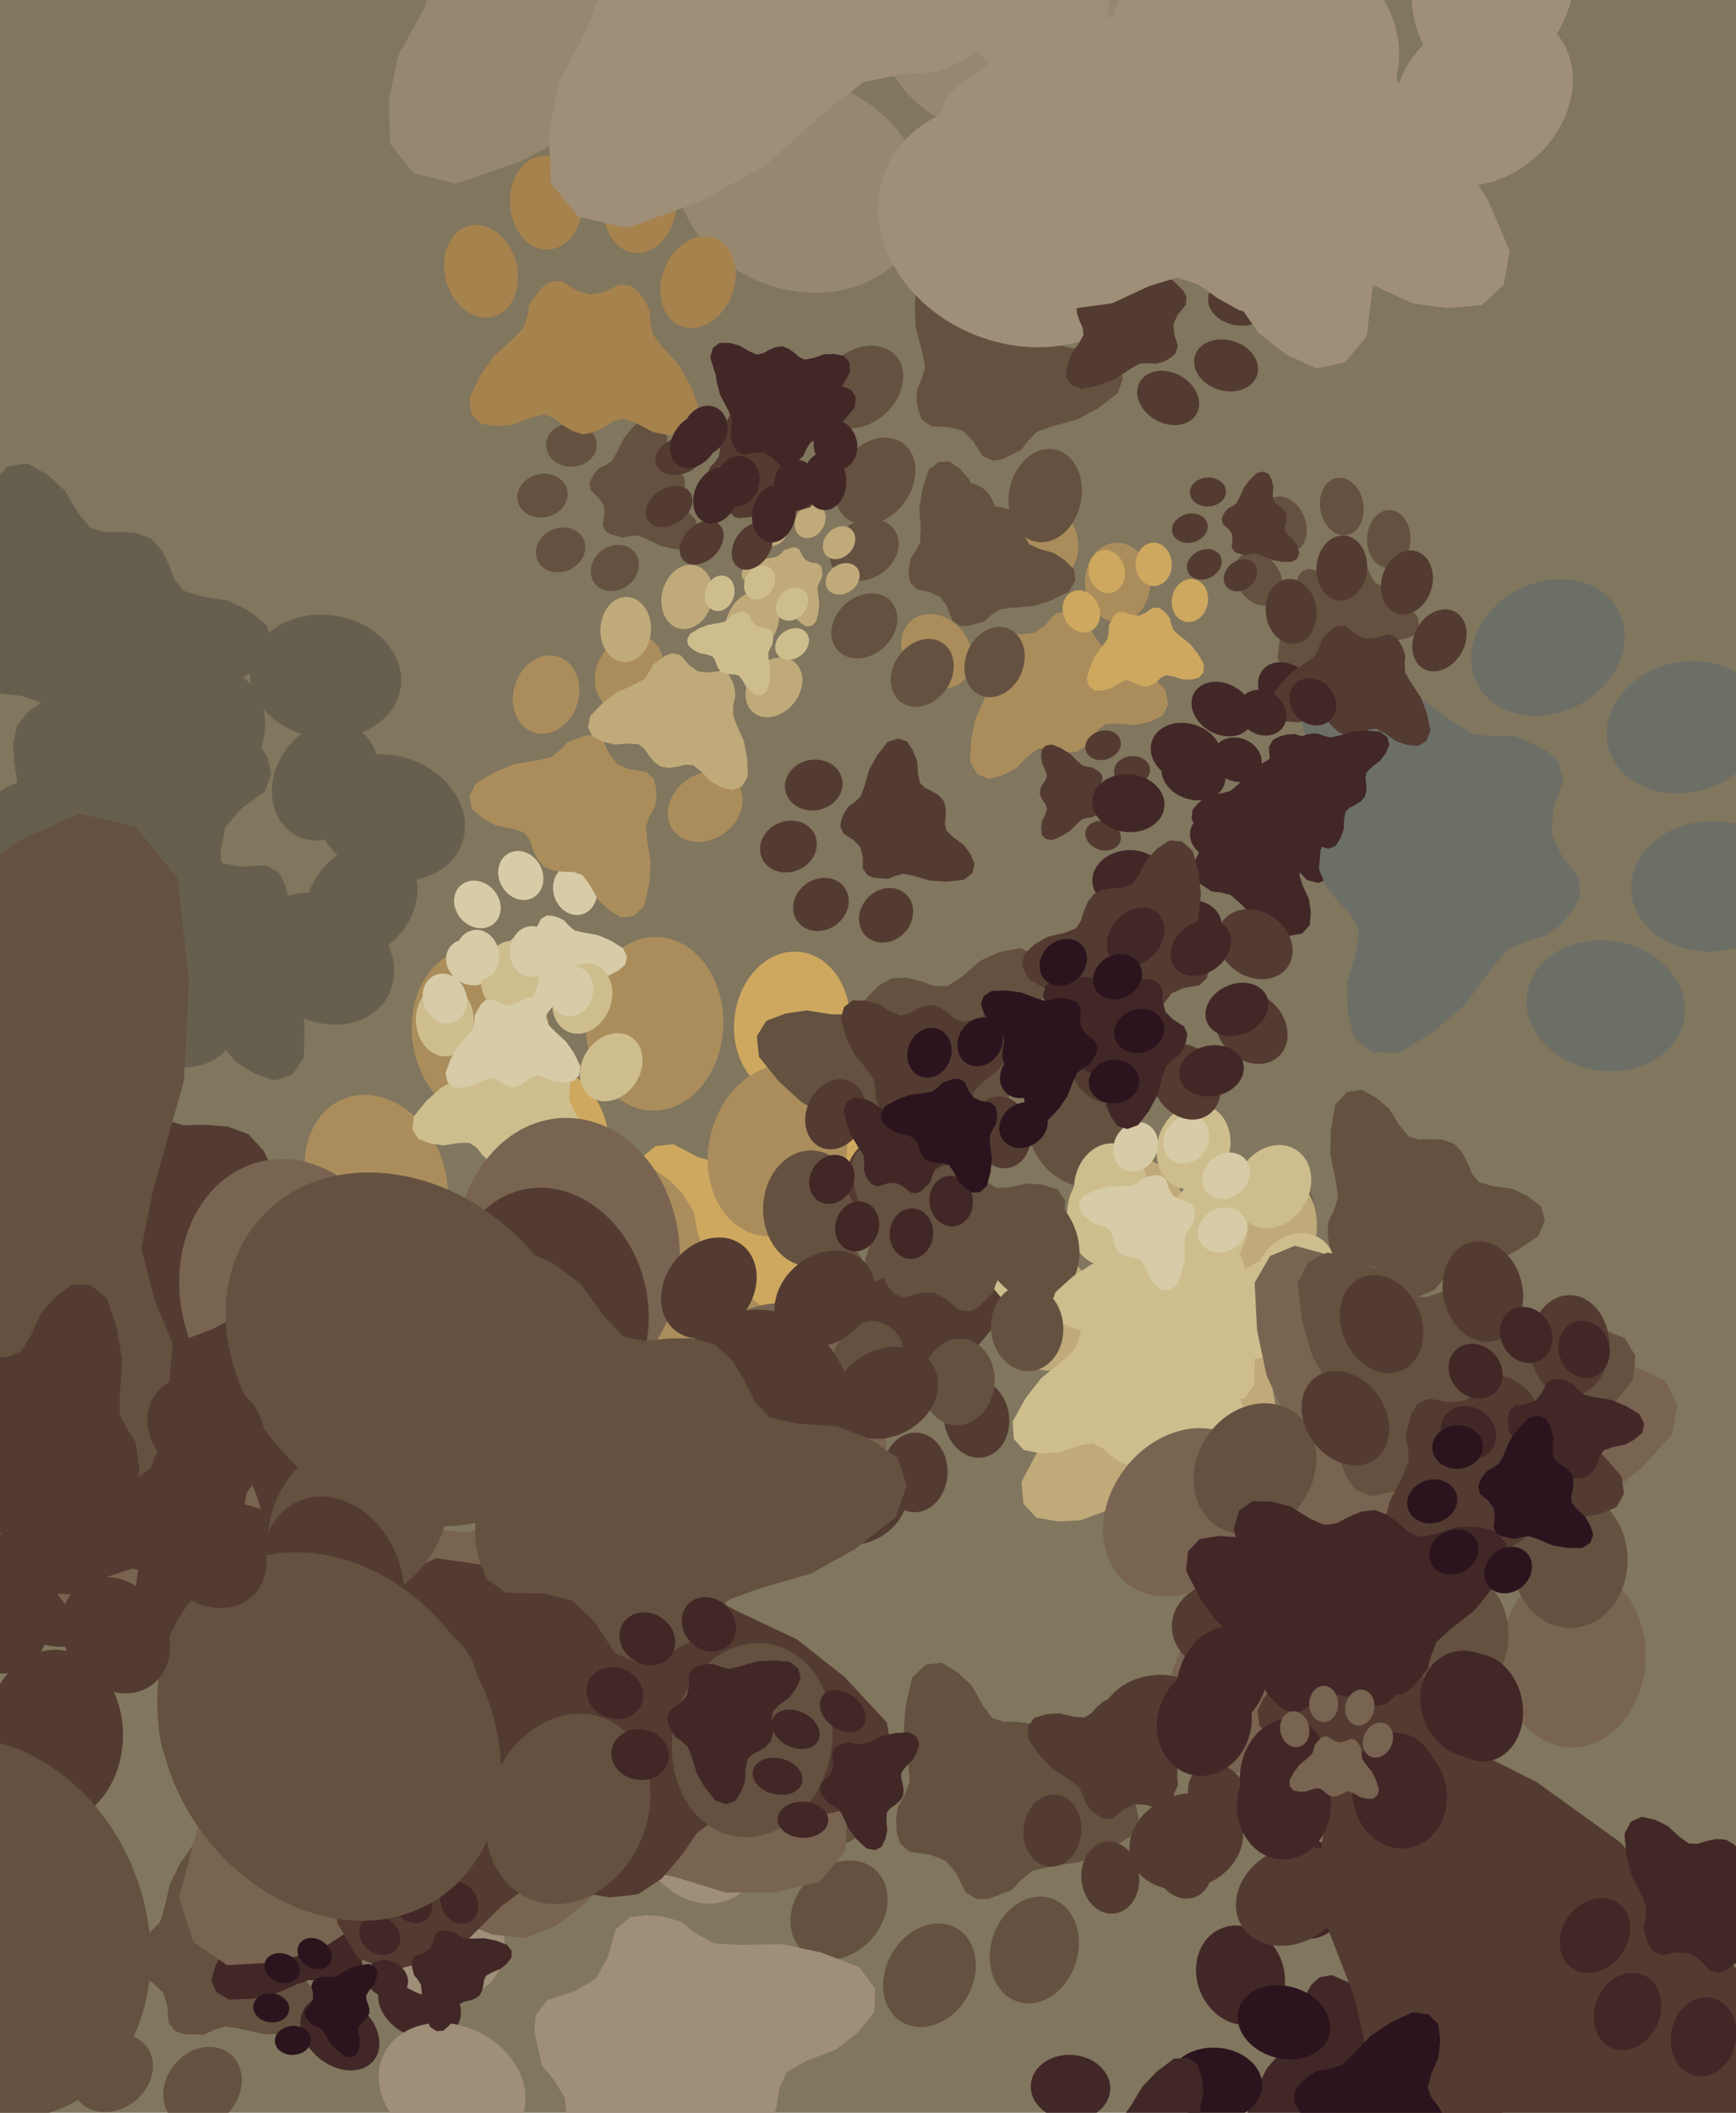<svg xmlns="http://www.w3.org/2000/svg" width="480px" height="584px">
  <rect width="480" height="584" fill="rgb(129,118,94)"/>
  <ellipse cx="152" cy="314" rx="16" ry="20" transform="rotate(-18,152,314)" fill="rgb(206,168,95)"/><ellipse cx="178" cy="283" rx="16" ry="20" transform="rotate(-6,178,283)" fill="rgb(206,168,95)"/><ellipse cx="219" cy="283" rx="16" ry="20" transform="rotate(6,219,283)" fill="rgb(206,168,95)"/><ellipse cx="245" cy="314" rx="16" ry="20" transform="rotate(18,245,314)" fill="rgb(206,168,95)"/><polygon points="203.691,380.619 208.024,378.178 211.97,375.404 216.139,374.09 221.747,375.781 229.16,379.239 236.26,380.212 243.142,379.606 247.558,375.558 248.762,368.755 244.61,358.937 239.184,350.2 230.96,341.903 226.905,337.157 225.503,331.673 224.984,327.0 222.761,322.81 219.929,319.383 216.681,316.792 211.796,316.263 204.965,319.891 199.0,321.432 193.035,319.891 186.204,316.263 181.319,316.792 178.071,319.383 173.016,327.0 172.497,331.673 171.095,337.157 167.04,341.903 158.816,350.2 153.39,358.937 149.238,368.755 150.442,375.558 154.858,379.606 161.74,380.212 168.84,379.239 176.253,375.781 181.861,374.09 186.03,375.404 189.976,378.178 194.309,380.619 199.0,381.752" fill="rgb(206,168,95)"/>
  <ellipse cx="259" cy="180" rx="9" ry="11" transform="rotate(322,259,180)" fill="rgb(171,141,92)"/><ellipse cx="267" cy="158" rx="9" ry="11" transform="rotate(334,267,158)" fill="rgb(171,141,92)"/><ellipse cx="289" cy="150" rx="9" ry="11" transform="rotate(346,289,150)" fill="rgb(171,141,92)"/><ellipse cx="309" cy="161" rx="9" ry="11" transform="rotate(358,309,161)" fill="rgb(171,141,92)"/><polygon points="300.151,206.202 302.022,204.019 303.617,201.732 305.622,200.193 309.003,200.003 313.714,200.416 317.763,199.541 321.382,197.85 322.981,194.778 322.29,190.845 318.093,186.331 313.417,182.658 307.309,179.777 304.168,178.0 302.322,175.298 301.116,172.862 299.08,171.025 296.864,169.723 294.587,168.958 291.829,169.637 288.835,172.959 285.899,174.975 282.354,175.317 277.925,174.697 275.376,175.95 274.124,178.0 272.884,183.138 273.526,185.779 273.849,189.035 272.584,192.416 269.757,198.549 268.537,204.369 268.223,210.524 270.222,213.981 273.421,215.307 277.28,214.275 280.944,212.343 284.288,208.999 287.0,206.971 289.525,206.861 292.217,207.588 295.054,208.057 297.826,207.745" fill="rgb(171,141,92)"/>
  <ellipse cx="403" cy="371" rx="11" ry="13" transform="rotate(195,403,371)" fill="rgb(100,81,64)"/><ellipse cx="377" cy="379" rx="11" ry="13" transform="rotate(207,377,379)" fill="rgb(100,81,64)"/><ellipse cx="354" cy="364" rx="11" ry="13" transform="rotate(219,354,364)" fill="rgb(100,81,64)"/><ellipse cx="351" cy="336" rx="11" ry="13" transform="rotate(231,351,336)" fill="rgb(100,81,64)"/><polygon points="398.978,315.07 395.643,314.86 392.404,314.979 389.574,314.194 387.033,311.189 384.121,306.528 380.477,303.382 376.377,301.205 372.407,301.869 369.239,305.262 367.986,312.314 367.847,319.223 369.445,326.907 369.993,331.066 368.776,334.668 367.358,337.492 367.078,340.666 367.42,343.634 368.302,346.282 370.861,348.368 376.037,348.823 379.963,350.137 382.76,353.189 385.281,357.733 388.227,359.222 391.006,358.951 396.642,356.508 398.644,354.065 401.441,351.488 405.462,350.297 413.132,348.632 419.387,345.694 425.32,341.681 427.131,337.407 426.123,333.51 422.467,330.65 418.11,328.601 412.668,327.837 408.889,326.737 407.021,324.471 405.813,321.464 404.264,318.503 402.035,316.148" fill="rgb(100,81,64)"/>
  <ellipse cx="56" cy="577" rx="10" ry="12" transform="rotate(220,56,577)" fill="rgb(100,81,64)"/><ellipse cx="31" cy="573" rx="10" ry="12" transform="rotate(232,31,573)" fill="rgb(100,81,64)"/><ellipse cx="18" cy="552" rx="10" ry="12" transform="rotate(244,18,552)" fill="rgb(100,81,64)"/><ellipse cx="26" cy="528" rx="10" ry="12" transform="rotate(256,26,528)" fill="rgb(100,81,64)"/><polygon points="74.194,529.261 71.534,527.81 68.826,526.667 66.8,524.937 65.864,521.492 65.257,516.545 63.467,512.562 60.931,509.201 57.414,508.226 53.509,509.8 49.776,515.116 47.013,520.742 45.381,527.671 44.238,531.299 41.857,533.795 39.609,535.572 38.162,538.074 37.305,540.644 37.015,543.159 38.319,545.855 42.4,548.213 45.123,550.798 46.253,554.378 46.583,559.08 48.434,561.433 50.822,562.275 56.391,562.428 58.973,561.187 62.26,560.141 66.022,560.704 72.965,562.274 79.233,562.258 85.648,561.232 88.774,558.414 89.44,554.824 87.531,551.072 84.735,547.717 80.555,545.003 77.87,542.651 77.203,540.072 77.362,537.137 77.224,534.11 76.295,531.32" fill="rgb(100,81,64)"/>
  <ellipse cx="289" cy="362" rx="14" ry="17" transform="rotate(-13,289,362)" fill="rgb(192,170,122)"/><ellipse cx="314" cy="337" rx="14" ry="17" transform="rotate(-1,314,337)" fill="rgb(192,170,122)"/><ellipse cx="350" cy="340" rx="14" ry="17" transform="rotate(11,350,340)" fill="rgb(192,170,122)"/><ellipse cx="370" cy="369" rx="14" ry="17" transform="rotate(23,370,369)" fill="rgb(192,170,122)"/><polygon points="329.0,424.096 332.963,422.299 336.614,420.182 340.349,419.354 345.108,421.256 351.306,424.835 357.42,426.225 363.465,426.221 367.624,423.03 369.192,417.192 366.322,408.317 362.258,400.287 355.722,392.428 352.55,387.981 351.746,383.095 351.649,378.982 350.032,375.16 347.824,371.956 345.19,369.45 340.973,368.617 334.742,371.258 329.425,372.147 324.343,370.348 318.665,366.665 314.367,366.754 311.338,368.764 306.351,375.018 305.542,379.052 303.901,383.725 300.005,387.553 292.204,394.158 286.807,401.36 282.439,409.602 282.97,415.624 286.511,419.489 292.464,420.542 298.727,420.235 305.452,417.786 310.469,416.74 314.003,418.204 317.231,420.923 320.822,423.381 324.825,424.726" fill="rgb(192,170,122)"/>
  <ellipse cx="286" cy="356" rx="11" ry="14" transform="rotate(-12,286,356)" fill="rgb(206,190,142)"/><ellipse cx="306" cy="336" rx="11" ry="14" transform="rotate(0,306,336)" fill="rgb(206,190,142)"/><ellipse cx="334" cy="339" rx="11" ry="14" transform="rotate(12,334,339)" fill="rgb(206,190,142)"/><ellipse cx="349" cy="362" rx="11" ry="14" transform="rotate(24,349,362)" fill="rgb(206,190,142)"/><polygon points="316.354,404.998 319.492,403.641 322.389,402.028 325.335,401.429 329.047,402.988 333.867,405.885 338.652,407.061 343.401,407.141 346.711,404.691 348.023,400.126 345.89,393.114 342.808,386.75 337.781,380.487 335.35,376.95 334.785,373.1 334.766,369.867 333.548,366.843 331.857,364.296 329.823,362.291 326.521,361.578 321.589,363.568 317.4,364.193 313.432,362.711 309.023,359.739 305.645,359.75 303.238,361.288 299.234,366.133 298.543,369.291 297.19,372.939 294.077,375.893 287.858,380.975 283.52,386.559 279.975,392.974 280.309,397.711 283.039,400.796 287.7,401.705 292.625,401.55 297.942,399.719 301.897,398.965 304.654,400.164 307.152,402.344 309.939,404.324 313.065,405.436" fill="rgb(206,190,142)"/>
  <ellipse cx="299" cy="169" rx="5" ry="6" transform="rotate(335,299,169)" fill="rgb(206,168,95)"/><ellipse cx="306" cy="158" rx="5" ry="6" transform="rotate(347,306,158)" fill="rgb(206,168,95)"/><ellipse cx="319" cy="156" rx="5" ry="6" transform="rotate(359,319,156)" fill="rgb(206,168,95)"/><ellipse cx="329" cy="166" rx="5" ry="6" transform="rotate(371,329,166)" fill="rgb(206,168,95)"/><polygon points="318.672,189.275 319.986,188.307 321.16,187.246 322.465,186.651 324.359,186.977 326.911,187.807 329.263,187.84 331.48,187.367 332.756,185.873 332.876,183.609 331.131,180.577 329.015,177.949 326.005,175.576 324.494,174.192 323.818,172.462 323.462,170.961 322.571,169.685 321.511,168.682 320.35,167.968 318.738,167.991 316.658,169.446 314.777,170.187 312.773,169.923 310.403,169.015 308.834,169.382 307.879,170.356 306.538,173.039 306.555,174.582 306.318,176.424 305.187,178.132 302.841,181.163 301.423,184.225 300.463,187.589 301.127,189.756 302.728,190.898 304.993,190.82 307.266,190.219 309.542,188.797 311.301,188.022 312.712,188.283 314.108,189.029 315.616,189.65 317.189,189.832" fill="rgb(206,168,95)"/>
  <ellipse cx="104" cy="326" rx="19" ry="24" transform="rotate(338,104,326)" fill="rgb(171,141,92)"/><ellipse cx="133" cy="286" rx="19" ry="24" transform="rotate(350,133,286)" fill="rgb(171,141,92)"/><ellipse cx="181" cy="283" rx="19" ry="24" transform="rotate(362,181,283)" fill="rgb(171,141,92)"/><ellipse cx="215" cy="318" rx="19" ry="24" transform="rotate(374,215,318)" fill="rgb(171,141,92)"/><polygon points="170.999,400.129 175.929,396.879 180.374,393.266 185.204,391.363 191.987,392.902 201.055,396.384 209.546,396.949 217.648,395.661 222.545,390.5 223.408,382.342 217.676,371.054 210.524,361.154 200.095,352.007 194.898,346.72 192.783,340.341 191.781,334.848 188.801,330.068 185.161,326.243 181.099,323.443 175.269,323.221 167.477,328.085 160.539,330.404 153.345,329.073 144.952,325.341 139.21,326.372 135.577,329.71 130.219,339.152 129.991,344.731 128.785,351.343 124.374,357.302 115.32,367.812 109.615,378.611 105.51,390.586 107.5,398.545 113.067,402.974 121.27,403.122 129.599,401.381 138.095,396.671 144.597,394.203 149.645,395.415 154.549,398.374 159.885,400.906 165.535,401.86" fill="rgb(171,141,92)"/>
  <ellipse cx="70" cy="417" rx="21" ry="25" transform="rotate(196,70,417)" fill="rgb(83,59,49)"/><ellipse cx="20" cy="431" rx="21" ry="25" transform="rotate(208,20,431)" fill="rgb(83,59,49)"/><ellipse cx="-22" cy="402" rx="21" ry="25" transform="rotate(220,-22,402)" fill="rgb(83,59,49)"/><ellipse cx="-27" cy="351" rx="21" ry="25" transform="rotate(232,-27,351)" fill="rgb(83,59,49)"/><polygon points="63.026,311.42 56.752,310.914 50.649,311.032 45.343,309.461 40.656,303.718 35.325,294.843 28.565,288.798 20.915,284.563 13.416,285.684 7.338,291.97 4.746,305.211 4.257,318.218 7.013,332.744 7.909,340.594 5.499,347.34 2.736,352.61 2.103,358.579 2.649,364.181 4.224,369.198 8.975,373.21 18.71,374.237 26.059,376.842 31.228,382.681 35.827,391.322 41.327,394.224 46.568,393.805 57.264,389.39 61.116,384.854 66.468,380.092 74.082,377.982 88.582,375.096 100.459,369.77 111.765,362.406 115.316,354.416 113.546,347.044 106.754,341.537 98.616,337.534 88.391,335.915 81.31,333.721 77.866,329.391 75.689,323.688 72.87,318.06 68.75,313.551" fill="rgb(83,59,49)"/>
  <ellipse cx="130" cy="266" rx="6" ry="7" transform="rotate(307,130,266)" fill="rgb(215,204,167)"/><ellipse cx="132" cy="250" rx="6" ry="7" transform="rotate(319,132,250)" fill="rgb(215,204,167)"/><ellipse cx="144" cy="242" rx="6" ry="7" transform="rotate(331,144,242)" fill="rgb(215,204,167)"/><ellipse cx="159" cy="246" rx="6" ry="7" transform="rotate(343,159,246)" fill="rgb(215,204,167)"/><polygon points="160.974,275.462 161.78,273.78 162.396,272.079 163.394,270.779 165.48,270.092 168.501,269.56 170.891,268.332 172.875,266.665 173.361,264.472 172.267,262.123 168.88,260.0 165.334,258.483 161.023,257.704 158.757,257.118 157.146,255.735 155.982,254.411 154.398,253.602 152.791,253.158 151.236,253.061 149.621,253.949 148.303,256.533 146.802,258.29 144.639,259.099 141.76,259.454 140.373,260.667 139.933,262.162 140.018,265.589 140.864,267.136 141.613,269.122 141.388,271.452 140.646,275.77 140.859,279.621 141.695,283.53 143.528,285.361 145.756,285.654 148.0,284.36 149.971,282.534 151.505,279.877 152.864,278.152 154.427,277.659 156.236,277.662 158.092,277.48 159.777,276.819" fill="rgb(215,204,167)"/>
  <ellipse cx="305" cy="206" rx="4" ry="5" transform="rotate(72,305,206)" fill="rgb(83,59,49)"/><ellipse cx="313" cy="213" rx="4" ry="5" transform="rotate(84,313,213)" fill="rgb(83,59,49)"/><ellipse cx="313" cy="224" rx="4" ry="5" transform="rotate(96,313,224)" fill="rgb(83,59,49)"/><ellipse cx="305" cy="231" rx="4" ry="5" transform="rotate(108,305,231)" fill="rgb(83,59,49)"/><polygon points="287.757,220.246 288.406,221.397 289.143,222.445 289.492,223.553 289.043,225.042 288.124,227.011 287.866,228.897 288.027,230.725 289.102,231.898 290.909,232.218 293.517,231.115 295.837,229.674 298.041,227.489 299.302,226.412 300.759,226.04 302.0,225.902 303.113,225.312 304.023,224.559 304.712,223.696 304.852,222.399 303.888,220.584 303.479,219.0 303.888,217.416 304.852,215.601 304.712,214.304 304.023,213.441 302.0,212.098 300.759,211.96 299.302,211.588 298.041,210.511 295.837,208.326 293.517,206.885 290.909,205.782 289.102,206.102 288.027,207.275 287.866,209.103 288.124,210.989 289.043,212.958 289.492,214.447 289.143,215.555 288.406,216.603 287.757,217.754 287.457,219.0" fill="rgb(83,59,49)"/>
  <ellipse cx="348" cy="160" rx="6" ry="8" transform="rotate(326,348,160)" fill="rgb(100,81,64)"/><ellipse cx="355" cy="145" rx="6" ry="8" transform="rotate(338,355,145)" fill="rgb(100,81,64)"/><ellipse cx="371" cy="140" rx="6" ry="8" transform="rotate(350,371,140)" fill="rgb(100,81,64)"/><ellipse cx="384" cy="149" rx="6" ry="8" transform="rotate(362,384,149)" fill="rgb(100,81,64)"/><polygon points="375.836,180.414 377.255,178.975 378.485,177.45 379.966,176.47 382.345,176.502 385.627,177.023 388.509,176.608 391.128,175.6 392.4,173.525 392.108,170.734 389.388,167.364 386.29,164.56 382.15,162.241 380.035,160.842 378.873,158.857 378.147,157.09 376.81,155.703 375.32,154.682 373.761,154.034 371.795,154.374 369.533,156.556 367.377,157.826 364.875,157.892 361.801,157.24 359.952,157.993 358.974,159.369 357.853,162.91 358.173,164.793 358.24,167.091 357.188,169.399 354.906,173.56 353.765,177.579 353.243,181.878 354.475,184.4 356.653,185.486 359.408,184.952 362.072,183.777 364.579,181.597 366.58,180.308 368.355,180.355 370.207,180.996 372.172,181.464 374.131,181.381" fill="rgb(100,81,64)"/>
  <ellipse cx="298" cy="313" rx="13" ry="16" transform="rotate(146,298,313)" fill="rgb(100,81,64)"/><ellipse cx="285" cy="344" rx="13" ry="16" transform="rotate(158,285,344)" fill="rgb(100,81,64)"/><ellipse cx="252" cy="353" rx="13" ry="16" transform="rotate(170,252,353)" fill="rgb(100,81,64)"/><ellipse cx="224" cy="334" rx="13" ry="16" transform="rotate(182,224,334)" fill="rgb(100,81,64)"/><polygon points="243.026,272.388 240.134,275.319 237.626,278.428 234.607,280.427 229.757,280.36 223.067,279.3 217.193,280.146 211.853,282.199 209.261,286.429 209.856,292.12 215.402,298.988 221.716,304.704 230.157,309.432 234.468,312.285 236.836,316.33 238.316,319.931 241.041,322.759 244.078,324.841 247.255,326.162 251.265,325.468 255.874,321.021 260.271,318.432 265.371,318.297 271.637,319.626 275.405,318.09 277.399,315.287 279.684,308.069 279.031,304.23 278.895,299.545 281.04,294.841 285.692,286.359 288.018,278.166 289.082,269.402 286.571,264.261 282.131,262.048 276.514,263.136 271.085,265.531 265.973,269.976 261.895,272.602 258.276,272.507 254.502,271.2 250.495,270.246 246.502,270.415" fill="rgb(100,81,64)"/>
  <ellipse cx="286" cy="539" rx="12" ry="15" transform="rotate(198,286,539)" fill="rgb(100,81,64)"/><ellipse cx="257" cy="546" rx="12" ry="15" transform="rotate(210,257,546)" fill="rgb(100,81,64)"/><ellipse cx="232" cy="528" rx="12" ry="15" transform="rotate(222,232,528)" fill="rgb(100,81,64)"/><ellipse cx="230" cy="498" rx="12" ry="15" transform="rotate(234,230,498)" fill="rgb(100,81,64)"/><polygon points="284.791,476.398 281.086,475.969 277.469,475.912 274.36,474.872 271.703,471.374 268.729,466.008 264.85,462.287 260.407,459.621 255.943,460.13 252.214,463.727 250.404,471.515 249.846,479.209 251.178,487.868 251.546,492.536 249.979,496.481 248.234,499.545 247.735,503.067 247.943,506.396 248.772,509.399 251.503,511.874 257.247,512.684 261.545,514.378 264.486,517.943 267.031,523.156 270.228,524.988 273.341,524.848 279.766,522.455 282.141,519.848 285.409,517.139 289.962,516.047 298.609,514.638 305.754,511.729 312.601,507.601 314.87,502.943 313.974,498.54 310.066,495.138 305.329,492.599 299.307,491.429 295.159,489.983 293.208,487.348 292.037,483.925 290.484,480.534 288.137,477.779" fill="rgb(100,81,64)"/>
  <ellipse cx="270" cy="392" rx="9" ry="11" transform="rotate(170,270,392)" fill="rgb(83,59,49)"/><ellipse cx="253" cy="407" rx="9" ry="11" transform="rotate(182,253,407)" fill="rgb(83,59,49)"/><ellipse cx="231" cy="404" rx="9" ry="11" transform="rotate(194,231,404)" fill="rgb(83,59,49)"/><ellipse cx="219" cy="385" rx="9" ry="11" transform="rotate(206,219,385)" fill="rgb(83,59,49)"/><polygon points="247.585,351.765 244.98,352.786 242.565,354.022 240.139,354.428 237.148,353.047 233.29,350.541 229.411,349.443 225.53,349.242 222.753,351.15 221.55,354.845 223.094,360.64 225.433,365.931 229.364,371.197 231.251,374.158 231.603,377.322 231.526,379.966 232.436,382.474 233.746,384.605 235.352,386.302 238.032,386.979 242.121,385.493 245.564,385.102 248.766,386.427 252.287,388.983 255.05,389.07 257.062,387.882 260.474,384.034 261.129,381.472 262.339,378.527 264.969,376.201 270.199,372.223 273.906,367.781 276.988,362.637 276.85,358.753 274.706,356.153 270.92,355.276 266.889,355.263 262.489,356.608 259.233,357.111 257.014,356.053 255.033,354.199 252.811,352.5 250.286,351.502" fill="rgb(83,59,49)"/>
  <ellipse cx="328" cy="257" rx="8" ry="10" transform="rotate(252,328,257)" fill="rgb(66,39,39)"/><ellipse cx="312" cy="243" rx="8" ry="10" transform="rotate(264,312,243)" fill="rgb(66,39,39)"/><ellipse cx="312" cy="222" rx="8" ry="10" transform="rotate(276,312,222)" fill="rgb(66,39,39)"/><ellipse cx="328" cy="208" rx="8" ry="10" transform="rotate(288,328,208)" fill="rgb(66,39,39)"/><polygon points="362.647,230.581 361.389,228.347 359.959,226.312 359.281,224.163 360.153,221.271 361.936,217.449 362.437,213.788 362.125,210.24 360.038,207.962 356.53,207.341 351.467,209.482 346.962,212.28 342.684,216.521 340.237,218.611 337.41,219.334 335.0,219.602 332.84,220.748 331.072,222.209 329.736,223.883 329.464,226.402 331.334,229.924 332.129,233.0 331.334,236.076 329.464,239.598 329.736,242.117 331.072,243.791 335.0,246.398 337.41,246.666 340.237,247.389 342.684,249.479 346.962,253.72 351.467,256.518 356.53,258.659 360.038,258.038 362.125,255.76 362.437,252.212 361.936,248.551 360.153,244.729 359.281,241.837 359.959,239.688 361.389,237.653 362.647,235.419 363.231,233.0" fill="rgb(66,39,39)"/>
  <ellipse cx="275" cy="183" rx="8" ry="10" transform="rotate(203,275,183)" fill="rgb(100,81,64)"/><ellipse cx="255" cy="186" rx="8" ry="10" transform="rotate(215,255,186)" fill="rgb(100,81,64)"/><ellipse cx="239" cy="173" rx="8" ry="10" transform="rotate(227,239,173)" fill="rgb(100,81,64)"/><ellipse cx="239" cy="152" rx="8" ry="10" transform="rotate(239,239,152)" fill="rgb(100,81,64)"/><polygon points="278.313,140.547 275.801,140.031 273.327,139.776 271.26,138.877 269.65,136.322 267.935,132.469 265.501,129.688 262.618,127.596 259.53,127.677 256.76,129.917 255.054,135.143 254.211,140.378 254.604,146.389 254.577,149.608 253.267,152.216 251.888,154.21 251.336,156.592 251.279,158.885 251.666,160.991 253.388,162.85 257.274,163.749 260.116,165.167 261.916,167.784 263.347,171.507 265.427,172.953 267.568,173.044 272.112,171.79 273.894,170.147 276.295,168.487 279.479,168.012 285.485,167.565 290.553,166.001 295.49,163.585 297.323,160.53 296.973,157.461 294.5,154.897 291.408,152.874 287.354,151.712 284.599,150.473 283.422,148.551 282.824,146.137 281.964,143.721 280.522,141.693" fill="rgb(100,81,64)"/>
  <ellipse cx="289" cy="137" rx="10" ry="13" transform="rotate(192,289,137)" fill="rgb(100,81,64)"/><ellipse cx="265" cy="146" rx="10" ry="13" transform="rotate(204,265,146)" fill="rgb(100,81,64)"/><ellipse cx="242" cy="133" rx="10" ry="13" transform="rotate(216,242,133)" fill="rgb(100,81,64)"/><ellipse cx="238" cy="107" rx="10" ry="13" transform="rotate(228,238,107)" fill="rgb(100,81,64)"/><polygon points="282.572,84.75 279.387,84.716 276.309,84.991 273.575,84.385 271.005,81.65 268.0,77.358 264.373,74.543 260.361,72.675 256.614,73.506 253.767,76.895 252.925,83.672 253.137,90.257 255.042,97.495 255.772,101.427 254.793,104.918 253.584,107.677 253.475,110.713 253.949,113.522 254.921,116.0 257.462,117.858 262.414,118.033 266.216,119.089 269.032,121.855 271.66,126.056 274.539,127.327 277.171,126.93 282.416,124.323 284.201,121.897 286.735,119.303 290.505,117.969 297.725,116.0 303.534,112.891 308.983,108.774 310.494,104.614 309.34,100.954 305.716,98.413 301.465,96.679 296.245,96.223 292.592,95.365 290.7,93.3 289.4,90.497 287.777,87.755 285.538,85.624" fill="rgb(100,81,64)"/>
  <ellipse cx="307" cy="328" rx="10" ry="12" transform="rotate(7,307,328)" fill="rgb(206,190,142)"/><ellipse cx="330" cy="317" rx="10" ry="12" transform="rotate(19,330,317)" fill="rgb(206,190,142)"/><ellipse cx="352" cy="328" rx="10" ry="12" transform="rotate(31,352,328)" fill="rgb(206,190,142)"/><ellipse cx="358" cy="352" rx="10" ry="12" transform="rotate(43,358,352)" fill="rgb(206,190,142)"/><polygon points="318.782,377.821 321.804,377.589 324.697,377.073 327.339,377.421 330.0,379.799 333.204,383.618 336.874,385.984 340.831,387.421 344.313,386.323 346.729,382.876 346.965,376.384 346.218,370.162 343.813,363.462 342.796,359.796 343.434,356.406 344.35,353.692 344.202,350.805 343.52,348.183 342.394,345.916 339.832,344.365 335.125,344.61 331.434,343.925 328.536,341.538 325.698,337.775 322.864,336.809 320.403,337.403 315.65,340.308 314.159,342.755 311.973,345.423 308.511,347.0 301.833,349.464 296.585,352.892 291.764,357.245 290.677,361.313 292.074,364.685 295.718,366.793 299.89,368.083 304.875,368.083 308.407,368.593 310.371,370.393 311.836,372.941 313.601,375.405 315.9,377.239" fill="rgb(206,190,142)"/>
  <ellipse cx="435" cy="458" rx="20" ry="25" transform="rotate(182,435,458)" fill="rgb(120,100,80)"/><ellipse cx="392" cy="483" rx="20" ry="25" transform="rotate(194,392,483)" fill="rgb(120,100,80)"/><ellipse cx="344" cy="466" rx="20" ry="25" transform="rotate(206,344,466)" fill="rgb(120,100,80)"/><ellipse cx="327" cy="418" rx="20" ry="25" transform="rotate(218,327,418)" fill="rgb(120,100,80)"/><polygon points="404.196,359.825 398.139,360.827 392.391,362.378 387.0,362.143 381.209,357.814 374.071,350.674 366.247,346.547 358.008,344.345 351.176,347.175 346.907,354.558 347.578,367.7 350.184,380.125 356.22,393.22 358.92,400.438 358.231,407.39 356.86,413.03 357.669,418.828 359.508,424.0 362.182,428.376 367.624,431.052 377.08,429.728 384.649,430.459 390.918,434.764 397.31,441.857 403.199,443.305 408.06,441.672 417.14,434.97 419.715,429.769 423.656,424.0 430.363,420.206 443.405,414.054 453.388,406.211 462.349,396.575 463.825,388.176 460.41,381.617 452.684,378.008 444.038,376.14 433.979,377.021 426.761,376.615 422.48,373.33 419.074,368.446 415.078,363.786 410.115,360.491" fill="rgb(120,100,80)"/>
  <ellipse cx="151" cy="192" rx="9" ry="11" transform="rotate(18,151,192)" fill="rgb(171,141,92)"/><ellipse cx="174" cy="186" rx="9" ry="11" transform="rotate(30,174,186)" fill="rgb(171,141,92)"/><ellipse cx="193" cy="200" rx="9" ry="11" transform="rotate(42,193,200)" fill="rgb(171,141,92)"/><ellipse cx="195" cy="223" rx="9" ry="11" transform="rotate(54,195,223)" fill="rgb(171,141,92)"/><polygon points="152.974,240.672 155.83,241.003 158.618,241.047 161.015,241.849 163.063,244.545 165.355,248.681 168.345,251.549 171.769,253.604 175.211,253.212 178.085,250.439 179.48,244.436 179.911,238.506 178.884,231.831 178.6,228.233 179.808,225.192 181.153,222.83 181.537,220.115 181.377,217.549 180.738,215.234 178.633,213.326 174.206,212.702 170.892,211.396 168.626,208.648 166.664,204.63 164.199,203.217 161.8,203.325 156.847,205.17 155.016,207.18 152.497,209.268 148.988,210.11 142.322,211.196 136.815,213.438 131.536,216.62 129.788,220.211 130.478,223.605 133.491,226.227 137.142,228.184 141.784,229.086 144.982,230.2 146.485,232.232 147.388,234.87 148.585,237.484 150.395,239.608" fill="rgb(171,141,92)"/>
  <ellipse cx="338" cy="231" rx="7" ry="9" transform="rotate(276,338,231)" fill="rgb(66,39,39)"/><ellipse cx="330" cy="214" rx="7" ry="9" transform="rotate(288,330,214)" fill="rgb(66,39,39)"/><ellipse cx="338" cy="196" rx="7" ry="9" transform="rotate(300,338,196)" fill="rgb(66,39,39)"/><ellipse cx="356" cy="191" rx="7" ry="9" transform="rotate(312,356,191)" fill="rgb(66,39,39)"/><polygon points="376.855,222.214 376.636,219.893 376.201,217.675 376.433,215.639 378.226,213.56 381.12,211.044 382.891,208.19 383.943,205.127 383.052,202.464 380.368,200.652 375.372,200.558 370.596,201.216 365.475,203.155 362.67,203.987 360.054,203.542 357.954,202.873 355.736,203.026 353.728,203.585 352,204.482 350.842,206.473 351.093,210.09 350.616,212.938 348.819,215.199 345.962,217.432 345.258,219.625 345.748,221.51 348.046,225.127 349.948,226.24 352.029,227.886 353.288,230.527 355.273,235.631 357.98,239.62 361.393,243.27 364.536,244.052 367.111,242.932 368.683,240.101 369.62,236.875 369.552,233.041 369.897,230.318 371.255,228.783 373.195,227.622 375.067,226.232 376.446,224.439" fill="rgb(66,39,39)"/>
  <ellipse cx="113" cy="510" rx="9" ry="12" transform="rotate(93,113,510)" fill="rgb(66,39,39)"/><ellipse cx="125" cy="532" rx="9" ry="12" transform="rotate(105,125,532)" fill="rgb(66,39,39)"/><ellipse cx="116" cy="554" rx="9" ry="12" transform="rotate(117,116,554)" fill="rgb(66,39,39)"/><ellipse cx="94" cy="562" rx="9" ry="12" transform="rotate(129,94,562)" fill="rgb(66,39,39)"/><polygon points="66.28,525.191 66.711,528.112 67.409,530.89 67.251,533.481 65.12,536.229 61.626,539.603 59.576,543.331 58.447,547.275 59.751,550.584 63.266,552.699 69.592,552.487 75.59,551.338 81.938,548.545 85.432,547.307 88.77,547.697 91.471,548.403 94.266,548.063 96.769,547.222 98.896,545.973 100.229,543.378 99.671,538.819 100.086,535.185 102.21,532.206 105.674,529.192 106.421,526.371 105.676,524.02 102.529,519.597 100.049,518.315 97.308,516.371 95.539,513.113 92.69,506.789 89.002,501.922 84.443,497.531 80.416,496.751 77.232,498.338 75.432,502.024 74.461,506.167 74.8,511.011 74.544,514.48 72.929,516.511 70.551,518.108 68.276,519.991 66.65,522.35" fill="rgb(66,39,39)"/>
  <ellipse cx="343" cy="546" rx="12" ry="14" transform="rotate(338,343,546)" fill="rgb(66,39,39)"/><ellipse cx="361" cy="522" rx="12" ry="14" transform="rotate(350,361,522)" fill="rgb(66,39,39)"/><ellipse cx="390" cy="520" rx="12" ry="14" transform="rotate(362,390,520)" fill="rgb(66,39,39)"/><ellipse cx="410" cy="541" rx="12" ry="14" transform="rotate(374,410,541)" fill="rgb(66,39,39)"/><polygon points="384.052,591.21 387.036,589.242 389.726,587.056 392.65,585.904 396.755,586.836 402.244,588.943 407.383,589.285 412.287,588.505 415.251,585.382 415.773,580.444 412.304,573.612 407.975,567.62 401.663,562.083 398.517,558.883 397.237,555.022 396.631,551.697 394.827,548.805 392.624,546.489 390.165,544.794 386.636,544.66 381.921,547.604 377.721,549.008 373.367,548.202 368.287,545.943 364.811,546.567 362.612,548.588 359.369,554.303 359.232,557.679 358.501,561.681 355.832,565.288 350.352,571.649 346.899,578.185 344.414,585.434 345.618,590.251 348.988,592.931 353.953,593.021 358.994,591.967 364.136,589.116 368.072,587.623 371.127,588.356 374.096,590.147 377.325,591.68 380.745,592.257" fill="rgb(66,39,39)"/>
  <ellipse cx="90" cy="187" rx="17" ry="21" transform="rotate(98,90,187)" fill="rgb(103,95,78)"/><ellipse cx="108" cy="226" rx="17" ry="21" transform="rotate(110,108,226)" fill="rgb(103,95,78)"/><ellipse cx="89" cy="265" rx="17" ry="21" transform="rotate(122,89,265)" fill="rgb(103,95,78)"/><ellipse cx="47" cy="276" rx="17" ry="21" transform="rotate(134,47,276)" fill="rgb(103,95,78)"/><polygon points="3.61,205.506 3.923,210.78 4.734,215.841 4.048,220.434 -0.179,225.002 -6.934,230.471 -11.17,236.797 -13.797,243.652 -11.989,249.755 -6.053,254.073 5.257,254.681 16.128,253.568 27.882,249.579 34.303,247.918 40.193,249.133 44.897,250.814 49.934,250.643 54.526,249.534 58.513,247.639 61.294,243.221 61.01,235.008 62.317,228.593 66.567,223.615 73.214,218.781 74.983,213.87 74.022,209.562 69.103,201.186 64.882,198.514 60.298,194.621 57.654,188.538 53.561,176.82 47.745,167.568 40.303,159.03 33.245,157.011 27.323,159.344 23.538,165.634 21.161,172.867 21.01,181.557 20.014,187.699 16.816,191.069 12.329,193.545 7.98,196.546 4.714,200.498" fill="rgb(103,95,78)"/>
  <ellipse cx="173" cy="174" rx="7" ry="9" transform="rotate(3,173,174)" fill="rgb(192,170,122)"/><ellipse cx="190" cy="165" rx="7" ry="9" transform="rotate(15,190,165)" fill="rgb(192,170,122)"/><ellipse cx="208" cy="172" rx="7" ry="9" transform="rotate(27,208,172)" fill="rgb(192,170,122)"/><ellipse cx="214" cy="190" rx="7" ry="9" transform="rotate(39,214,190)" fill="rgb(192,170,122)"/><polygon points="185.046,212.253 187.352,211.912 189.545,211.361 191.59,211.486 193.76,213.169 196.423,215.927 199.367,217.546 202.48,218.436 205.093,217.407 206.762,214.632 206.595,209.638 205.688,204.903 203.483,199.891 202.506,197.132 202.813,194.497 203.371,192.365 203.102,190.158 202.438,188.182 201.452,186.503 199.403,185.451 195.805,185.891 192.935,185.563 190.584,183.887 188.204,181.152 185.977,180.563 184.121,181.151 180.629,183.635 179.617,185.593 178.082,187.757 175.51,189.153 170.518,191.402 166.675,194.314 163.209,197.914 162.593,201.093 163.846,203.606 166.756,205.027 170.026,205.794 173.851,205.526 176.589,205.728 178.193,207.004 179.454,208.881 180.94,210.677 182.802,211.96" fill="rgb(192,170,122)"/>
  <ellipse cx="28" cy="217" rx="14" ry="17" transform="rotate(6,28,217)" fill="rgb(103,95,78)"/><ellipse cx="59" cy="202" rx="14" ry="17" transform="rotate(18,59,202)" fill="rgb(103,95,78)"/><ellipse cx="90" cy="216" rx="14" ry="17" transform="rotate(30,90,216)" fill="rgb(103,95,78)"/><ellipse cx="100" cy="249" rx="14" ry="17" transform="rotate(42,100,249)" fill="rgb(103,95,78)"/><polygon points="45.215,285.94 49.392,285.546 53.386,284.761 57.051,285.179 60.793,288.407 65.32,293.616 70.458,296.803 75.971,298.697 80.765,297.094 84.027,292.263 84.196,283.27 83.012,274.673 79.52,265.456 78.024,260.405 78.825,255.698 80.029,251.917 79.753,247.925 78.746,244.311 77.132,241.199 73.548,239.115 67.038,239.568 61.911,238.708 57.842,235.473 53.822,230.332 49.875,229.064 46.482,229.946 39.971,234.083 37.967,237.507 35.005,241.252 30.251,243.519 21.064,247.092 13.883,251.964 7.313,258.108 5.906,263.765 7.922,268.4 13.019,271.229 18.825,272.915 25.726,272.794 30.628,273.415 33.391,275.859 35.481,279.352 37.983,282.72 41.21,285.203" fill="rgb(103,95,78)"/>
  <ellipse cx="547" cy="498" rx="45" ry="56" transform="rotate(76,547,498)" fill="rgb(83,59,49)"/><ellipse cx="627" cy="576" rx="45" ry="56" transform="rotate(88,627,576)" fill="rgb(83,59,49)"/><ellipse cx="620" cy="688" rx="45" ry="56" transform="rotate(100,620,688)" fill="rgb(83,59,49)"/><ellipse cx="529" cy="754" rx="45" ry="56" transform="rotate(112,529,754)" fill="rgb(83,59,49)"/><polygon points="356.007,626.583 361.871,638.938 368.724,650.295 371.53,661.985 365.815,677.044 354.908,696.717 350.876,716.006 351.219,735.002 361.475,747.895 379.906,752.503 407.638,742.997 432.647,729.785 456.985,708.817 470.784,698.604 486.096,695.81 499.015,695.282 510.936,689.989 520.882,682.875 528.612,674.462 531.001,661.163 522.358,641.728 519.275,625.068 524.646,609 535.91,590.956 535.395,577.455 528.912,568.047 508.985,552.718 496.264,550.397 481.49,545.5 469.247,533.465 448.064,509.314 425.137,492.751 398.998,479.477 380.105,481.475 368.154,492.815 365.171,511.578 366.479,531.241 374.542,552.24 378.106,567.948 373.7,579.134 365.333,589.426 357.806,600.845 353.799,613.497" fill="rgb(83,59,49)"/>
  <ellipse cx="214" cy="146" rx="4" ry="5" transform="rotate(19,214,146)" fill="rgb(192,170,122)"/><ellipse cx="224" cy="144" rx="4" ry="5" transform="rotate(31,224,144)" fill="rgb(192,170,122)"/><ellipse cx="232" cy="150" rx="4" ry="5" transform="rotate(43,232,150)" fill="rgb(192,170,122)"/><ellipse cx="233" cy="160" rx="4" ry="5" transform="rotate(55,233,160)" fill="rgb(192,170,122)"/><polygon points="214.869,167.411 216.102,167.576 217.307,167.616 218.337,167.981 219.202,169.162 220.162,170.968 221.433,172.23 222.899,173.144 224.389,173.001 225.653,171.824 226.302,169.239 226.532,166.678 226.139,163.784 226.043,162.226 226.588,160.921 227.188,159.909 227.375,158.738 227.325,157.628 227.066,156.622 226.17,155.781 224.261,155.478 222.838,154.888 221.879,153.683 221.061,151.931 220.006,151.302 218.967,151.33 216.812,152.091 216.005,152.946 214.9,153.829 213.377,154.167 210.486,154.586 208.088,155.514 205.782,156.85 204.999,158.389 205.272,159.862 206.555,161.018 208.119,161.892 210.119,162.317 211.493,162.823 212.128,163.713 212.498,164.861 212.996,166 213.762,166.932" fill="rgb(192,170,122)"/>
  <ellipse cx="125" cy="577" rx="17" ry="21" transform="rotate(296,125,577)" fill="rgb(159,143,121)"/><ellipse cx="120" cy="534" rx="17" ry="21" transform="rotate(308,120,534)" fill="rgb(159,143,121)"/><ellipse cx="150" cy="503" rx="17" ry="21" transform="rotate(320,150,503)" fill="rgb(159,143,121)"/><ellipse cx="193" cy="506" rx="17" ry="21" transform="rotate(332,193,506)" fill="rgb(159,143,121)"/><polygon points="213.443,586.99 214.776,581.876 215.568,576.813 217.641,572.656 223.072,569.619 231.186,566.505 237.17,561.797 241.786,556.09 241.953,549.727 237.642,543.785 227.073,539.712 216.39,537.411 203.979,537.573 197.359,537.169 192.133,534.193 188.178,531.14 183.335,529.747 178.625,529.382 174.248,529.952 170.238,533.295 167.969,541.194 164.744,546.89 159.164,550.312 151.349,552.855 148.148,556.979 147.731,561.374 149.822,570.86 153.01,574.706 156.167,579.824 156.802,586.427 157.073,598.836 159.745,609.432 164.185,619.852 170.273,623.953 176.627,623.564 182.17,618.752 186.666,612.607 189.494,604.39 192.341,598.855 196.423,596.639 201.455,595.671 206.519,594.16 210.847,591.411" fill="rgb(159,143,121)"/>
  <ellipse cx="123" cy="282" rx="8" ry="10" transform="rotate(-2,123,282)" fill="rgb(206,190,142)"/><ellipse cx="141" cy="270" rx="8" ry="10" transform="rotate(10,141,270)" fill="rgb(206,190,142)"/><ellipse cx="161" cy="276" rx="8" ry="10" transform="rotate(22,161,276)" fill="rgb(206,190,142)"/><ellipse cx="169" cy="295" rx="8" ry="10" transform="rotate(34,169,295)" fill="rgb(206,190,142)"/><polygon points="139.704,322.243 142.199,321.649 144.549,320.835 146.802,320.776 149.342,322.411 152.524,325.179 155.905,326.67 159.402,327.348 162.167,325.969 163.73,322.769 163.068,317.312 161.62,312.21 158.723,306.929 157.388,304 157.472,301.083 157.879,298.693 157.373,296.3 156.456,294.199 155.214,292.453 152.868,291.497 148.967,292.324 145.791,292.24 143.054,290.629 140.184,287.859 137.687,287.428 135.709,288.25 132.121,291.307 131.2,293.55 129.725,296.068 127.041,297.844 121.786,300.788 117.854,304.347 114.401,308.624 114.031,312.167 115.645,314.8 118.969,316.079 122.627,316.606 126.792,315.945 129.812,315.904 131.692,317.148 133.253,319.084 135.054,320.91 137.218,322.138" fill="rgb(206,190,142)"/>
  <ellipse cx="337" cy="497" rx="8" ry="10" transform="rotate(150,337,497)" fill="rgb(83,59,49)"/><ellipse cx="327" cy="515" rx="8" ry="10" transform="rotate(162,327,515)" fill="rgb(83,59,49)"/><ellipse cx="307" cy="519" rx="8" ry="10" transform="rotate(174,307,519)" fill="rgb(83,59,49)"/><ellipse cx="291" cy="506" rx="8" ry="10" transform="rotate(186,291,506)" fill="rgb(83,59,49)"/><polygon points="305.132,470.264 303.266,471.908 301.625,473.675 299.722,474.751 296.804,474.507 292.819,473.587 289.246,473.849 285.943,474.861 284.203,477.299 284.322,480.752 287.373,485.122 290.935,488.831 295.82,492.034 298.296,493.934 299.552,496.47 300.292,498.701 301.814,500.519 303.556,501.901 305.414,502.83 307.858,502.581 310.822,500.097 313.579,498.723 316.656,498.857 320.374,499.921 322.708,499.154 324.028,497.55 325.708,493.299 325.476,490.959 325.592,488.132 327.082,485.389 330.241,480.476 331.987,475.639 332.997,470.405 331.701,467.203 329.12,465.683 325.691,466.102 322.32,467.316 319.054,469.778 316.487,471.188 314.311,470.978 312.093,470.032 309.72,469.289 307.308,469.222" fill="rgb(83,59,49)"/>
  <ellipse cx="434" cy="431" rx="16" ry="19" transform="rotate(178,434,431)" fill="rgb(100,81,64)"/><ellipse cx="401" cy="453" rx="16" ry="19" transform="rotate(190,401,453)" fill="rgb(100,81,64)"/><ellipse cx="363" cy="442" rx="16" ry="19" transform="rotate(202,363,442)" fill="rgb(100,81,64)"/><ellipse cx="347" cy="406" rx="16" ry="19" transform="rotate(214,347,406)" fill="rgb(100,81,64)"/><polygon points="403.949,355.816 399.262,356.932 394.847,358.461 390.614,358.572 385.843,355.5 379.863,350.301 373.512,347.499 366.941,346.225 361.748,348.815 358.81,354.829 360.054,365.081 362.775,374.666 368.218,384.588 370.726,390.091 370.568,395.571 369.803,400.062 370.754,404.557 372.477,408.505 374.809,411.785 379.217,413.582 386.547,412.027 392.513,412.185 397.657,415.213 403.049,420.415 407.739,421.227 411.455,419.682 418.197,413.938 419.928,409.725 422.698,404.993 427.741,401.656 437.615,396.126 445.001,389.439 451.489,381.404 452.185,374.748 449.153,369.799 442.906,367.397 436.035,366.408 428.208,367.648 422.535,367.725 419.003,365.388 416.069,361.751 412.686,358.321 408.62,356.014" fill="rgb(100,81,64)"/>
  <ellipse cx="199" cy="164" rx="4" ry="5" transform="rotate(18,199,164)" fill="rgb(206,190,142)"/><ellipse cx="210" cy="161" rx="4" ry="5" transform="rotate(30,210,161)" fill="rgb(206,190,142)"/><ellipse cx="219" cy="167" rx="4" ry="5" transform="rotate(42,219,167)" fill="rgb(206,190,142)"/><ellipse cx="219" cy="178" rx="4" ry="5" transform="rotate(54,219,178)" fill="rgb(206,190,142)"/><polygon points="200.637,186.255 201.949,186.407 203.23,186.427 204.331,186.795 205.272,188.034 206.325,189.935 207.699,191.252 209.272,192.197 210.854,192.016 212.174,190.742 212.815,187.984 213.013,185.259 212.541,182.193 212.411,180.539 212.966,179.142 213.584,178.057 213.76,176.81 213.687,175.631 213.393,174.567 212.426,173.69 210.392,173.404 208.869,172.803 207.828,171.541 206.927,169.695 205.794,169.046 204.692,169.095 202.416,169.943 201.575,170.866 200.418,171.826 198.805,172.213 195.743,172.712 193.212,173.742 190.787,175.204 189.984,176.854 190.301,178.413 191.685,179.618 193.363,180.517 195.496,180.931 196.965,181.443 197.655,182.377 198.07,183.589 198.62,184.79 199.452,185.766" fill="rgb(206,190,142)"/>
  <ellipse cx="41" cy="422" rx="31" ry="38" transform="rotate(334,41,422)" fill="rgb(120,100,80)"/><ellipse cx="81" cy="358" rx="31" ry="38" transform="rotate(346,81,358)" fill="rgb(120,100,80)"/><ellipse cx="157" cy="347" rx="31" ry="38" transform="rotate(358,157,347)" fill="rgb(120,100,80)"/><ellipse cx="214" cy="398" rx="31" ry="38" transform="rotate(370,214,398)" fill="rgb(120,100,80)"/><polygon points="153.702,532.333 161.111,526.671 167.713,520.491 175.112,516.962 185.965,518.639 200.631,523.124 214.067,523.079 226.687,520.157 233.832,511.49 234.292,498.544 224.021,481.397 211.665,466.591 194.231,453.332 185.463,445.577 181.429,435.761 179.246,427.219 174.026,420.02 167.872,414.395 161.165,410.432 151.957,410.725 140.221,419.244 129.547,423.662 118.069,422.357 104.439,417.403 95.507,419.66 90.153,425.318 82.754,440.781 83.01,449.593 81.837,460.14 75.547,470.012 62.443,487.563 54.647,505.201 49.5,524.515 53.51,536.832 62.768,543.195 75.704,542.525 88.632,538.864 101.494,530.51 111.465,525.907 119.549,527.26 127.599,531.381 136.282,534.782 145.288,535.661" fill="rgb(120,100,80)"/>
  <ellipse cx="170" cy="157" rx="6" ry="7" transform="rotate(233,170,157)" fill="rgb(100,81,64)"/><ellipse cx="155" cy="152" rx="6" ry="7" transform="rotate(245,155,152)" fill="rgb(100,81,64)"/><ellipse cx="150" cy="137" rx="6" ry="7" transform="rotate(257,150,137)" fill="rgb(100,81,64)"/><ellipse cx="158" cy="123" rx="6" ry="7" transform="rotate(269,158,123)" fill="rgb(100,81,64)"/><polygon points="188.207,130.448 186.755,129.158 185.228,128.054 184.213,126.681 184.124,124.395 184.458,121.217 183.915,118.471 182.816,116.006 180.759,114.89 178.094,115.31 174.995,118.093 172.458,121.208 170.44,125.3 169.202,127.402 167.355,128.617 165.695,129.403 164.431,130.757 163.525,132.239 162.981,133.768 163.407,135.639 165.616,137.701 166.943,139.708 167.133,142.107 166.662,145.092 167.478,146.828 168.848,147.699 172.305,148.597 174.097,148.194 176.3,148.015 178.569,148.909 182.679,150.891 186.596,151.784 190.751,152.069 193.11,150.759 194.043,148.613 193.392,145.994 192.13,143.496 189.91,141.198 188.572,139.342 188.527,137.635 189.05,135.824 189.4,133.914 189.222,132.037" fill="rgb(100,81,64)"/>
  <ellipse cx="428" cy="179" rx="18" ry="22" transform="rotate(63,428,179)" fill="rgb(108,111,102)"/><ellipse cx="466" cy="201" rx="18" ry="22" transform="rotate(75,466,201)" fill="rgb(108,111,102)"/><ellipse cx="473" cy="245" rx="18" ry="22" transform="rotate(87,473,245)" fill="rgb(108,111,102)"/><ellipse cx="444" cy="278" rx="18" ry="22" transform="rotate(99,444,278)" fill="rgb(108,111,102)"/><polygon points="366.695,245.038 370.024,249.241 373.644,252.975 375.747,257.193 374.892,263.449 372.46,271.926 372.621,279.65 374.427,286.876 379.482,290.897 386.929,291.032 396.685,284.955 405.073,277.702 412.521,267.546 416.891,262.428 422.494,260.01 427.382,258.669 431.469,255.596 434.641,252.001 436.852,248.106 436.592,242.815 431.576,236.153 428.929,230.061 429.564,223.449 432.275,215.563 430.888,210.451 427.582,207.429 418.618,203.331 413.554,203.566 407.478,202.998 401.74,199.481 391.518,192.123 381.3,187.818 370.144,185.053 363.103,187.482 359.538,192.868 360.053,200.299 362.287,207.694 367.219,215.005 369.966,220.691 369.269,225.353 366.981,230.022 365.112,235.048 364.697,240.234" fill="rgb(108,111,102)"/>
  <ellipse cx="357" cy="169" rx="7" ry="9" transform="rotate(-7,357,169)" fill="rgb(83,59,49)"/><ellipse cx="371" cy="157" rx="7" ry="9" transform="rotate(5,371,157)" fill="rgb(83,59,49)"/><ellipse cx="389" cy="161" rx="7" ry="9" transform="rotate(17,389,161)" fill="rgb(83,59,49)"/><ellipse cx="398" cy="177" rx="7" ry="9" transform="rotate(29,398,177)" fill="rgb(83,59,49)"/><polygon points="374.451,203.255 376.589,202.544 378.584,201.652 380.552,201.427 382.9,202.665 385.899,204.843 388.972,205.89 392.086,206.216 394.4,204.797 395.524,201.875 394.526,197.149 392.868,192.794 389.927,188.392 388.534,185.93 388.385,183.37 388.558,181.247 387.931,179.191 386.968,177.421 385.747,175.988 383.62,175.33 380.268,176.354 377.481,176.523 374.961,175.322 372.237,173.118 370.018,172.931 368.349,173.802 365.442,176.753 364.807,178.787 363.71,181.105 361.496,182.866 357.12,185.845 353.951,189.262 351.256,193.27 351.203,196.4 352.818,198.583 355.826,199.447 359.068,199.628 362.665,198.731 365.305,198.464 367.046,199.409 368.561,200.984 370.277,202.444 372.266,203.354" fill="rgb(83,59,49)"/>
  <ellipse cx="357" cy="524" rx="13" ry="16" transform="rotate(239,357,524)" fill="rgb(83,59,49)"/><ellipse cx="328" cy="509" rx="13" ry="16" transform="rotate(251,328,509)" fill="rgb(83,59,49)"/><ellipse cx="320" cy="476" rx="13" ry="16" transform="rotate(263,320,476)" fill="rgb(83,59,49)"/><ellipse cx="340" cy="450" rx="13" ry="16" transform="rotate(275,340,450)" fill="rgb(83,59,49)"/><polygon points="400.592,471.486 397.867,468.502 394.95,465.885 393.147,462.824 393.461,458.076 394.844,451.575 394.317,445.777 392.579,440.439 388.567,437.682 382.962,437.973 375.947,443.054 370.022,448.947 364.957,456.974 361.94,461.052 357.856,463.164 354.251,464.429 351.34,466.954 349.144,469.823 347.687,472.868 348.161,476.832 352.282,481.577 354.592,486.018 354.462,491.022 352.838,497.093 354.15,500.863 356.795,502.961 363.749,505.571 367.544,505.128 372.141,505.235 376.64,507.578 384.711,512.572 392.62,515.271 401.152,516.764 406.318,514.567 408.715,510.331 407.937,504.772 405.868,499.329 401.776,494.092 399.413,489.962 399.691,486.421 401.166,482.79 402.306,478.914 402.346,474.993" fill="rgb(83,59,49)"/>
  <ellipse cx="277" cy="313" rx="8" ry="10" transform="rotate(168,277,313)" fill="rgb(83,59,49)"/><ellipse cx="262" cy="327" rx="8" ry="10" transform="rotate(180,262,327)" fill="rgb(83,59,49)"/><ellipse cx="242" cy="325" rx="8" ry="10" transform="rotate(192,242,325)" fill="rgb(83,59,49)"/><ellipse cx="231" cy="308" rx="8" ry="10" transform="rotate(204,231,308)" fill="rgb(83,59,49)"/><polygon points="255.47,278.092 253.187,279.079 251.08,280.252 248.938,280.688 246.238,279.554 242.733,277.447 239.253,276.592 235.8,276.534 233.392,278.316 232.437,281.636 233.989,286.735 236.231,291.363 239.886,295.919 241.655,298.491 242.065,301.291 242.079,303.642 242.965,305.842 244.195,307.694 245.675,309.152 248.076,309.67 251.662,308.223 254.709,307.769 257.595,308.847 260.802,311.008 263.258,311 265.009,309.882 267.921,306.358 268.423,304.061 269.407,301.408 271.671,299.26 276.194,295.564 279.349,291.503 281.927,286.837 281.684,283.392 279.699,281.148 276.309,280.487 272.728,280.6 268.861,281.932 265.984,282.48 263.979,281.608 262.162,280.023 260.135,278.582 257.862,277.774" fill="rgb(83,59,49)"/>
  <ellipse cx="123" cy="276" rx="6" ry="7" transform="rotate(339,123,276)" fill="rgb(215,204,167)"/><ellipse cx="132" cy="264" rx="6" ry="7" transform="rotate(351,132,264)" fill="rgb(215,204,167)"/><ellipse cx="147" cy="263" rx="6" ry="7" transform="rotate(363,147,263)" fill="rgb(215,204,167)"/><ellipse cx="158" cy="274" rx="6" ry="7" transform="rotate(375,158,274)" fill="rgb(215,204,167)"/><polygon points="143.809,299.988 145.384,298.989 146.807,297.872 148.343,297.298 150.476,297.821 153.32,298.971 155.998,299.196 158.563,298.834 160.137,297.231 160.455,294.66 158.707,291.065 156.504,287.899 153.261,284.954 151.649,283.256 151.017,281.23 150.731,279.49 149.816,277.965 148.688,276.737 147.421,275.83 145.581,275.728 143.094,277.221 140.891,277.915 138.627,277.455 135.997,276.23 134.178,276.524 133.013,277.558 131.269,280.51 131.167,282.27 130.749,284.351 129.324,286.208 126.407,289.477 124.546,292.855 123.184,296.613 123.769,299.137 125.502,300.566 128.091,300.658 130.731,300.155 133.439,298.714 135.506,297.971 137.093,298.381 138.625,299.343 140.296,300.172 142.075,300.504" fill="rgb(215,204,167)"/>
  <ellipse cx="284" cy="367" rx="10" ry="12" transform="rotate(175,284,367)" fill="rgb(100,81,64)"/><ellipse cx="265" cy="382" rx="10" ry="12" transform="rotate(187,265,382)" fill="rgb(100,81,64)"/><ellipse cx="240" cy="377" rx="10" ry="12" transform="rotate(199,240,377)" fill="rgb(100,81,64)"/><ellipse cx="229" cy="355" rx="10" ry="12" transform="rotate(211,229,355)" fill="rgb(100,81,64)"/><polygon points="263.565,321.52 260.657,322.375 257.934,323.482 255.278,323.691 252.181,321.918 248.253,318.849 244.171,317.297 240.002,316.714 236.824,318.512 235.177,322.386 236.296,328.785 238.321,334.716 242.066,340.77 243.823,344.144 243.904,347.592 243.572,350.438 244.317,353.231 245.529,355.654 247.103,357.637 249.93,358.621 254.484,357.403 258.237,357.306 261.567,359.039 265.126,362.129 268.099,362.485 270.382,361.392 274.428,357.562 275.377,354.858 276.961,351.795 280.019,349.532 286.04,345.733 290.459,341.29 294.27,336.029 294.488,331.824 292.421,328.816 288.417,327.512 284.069,327.117 279.193,328.154 275.632,328.39 273.336,327.037 271.374,324.849 269.135,322.806 266.505,321.491" fill="rgb(100,81,64)"/>
  <ellipse cx="406" cy="471" rx="13" ry="15" transform="rotate(158,406,471)" fill="rgb(66,39,39)"/><ellipse cx="387" cy="496" rx="13" ry="15" transform="rotate(170,387,496)" fill="rgb(66,39,39)"/><ellipse cx="355" cy="499" rx="13" ry="15" transform="rotate(182,355,499)" fill="rgb(66,39,39)"/><ellipse cx="333" cy="476" rx="13" ry="15" transform="rotate(194,333,476)" fill="rgb(66,39,39)"/><polygon points="362.422,422.468 359.178,424.606 356.254,426.983 353.076,428.235 348.614,427.222 342.648,424.932 337.062,424.56 331.732,425.407 328.51,428.802 327.942,434.17 331.713,441.596 336.419,448.109 343.28,454.127 346.699,457.605 348.09,461.802 348.749,465.416 350.71,468.56 353.104,471.077 355.777,472.919 359.613,473.065 364.739,469.865 369.303,468.339 374.036,469.215 379.558,471.671 383.336,470.992 385.726,468.796 389.251,462.584 389.4,458.914 390.194,454.564 393.096,450.643 399.053,443.729 402.806,436.625 405.506,428.746 404.198,423.51 400.535,420.596 395.138,420.499 389.658,421.644 384.069,424.743 379.791,426.367 376.47,425.569 373.244,423.622 369.734,421.956 366.016,421.329" fill="rgb(66,39,39)"/>
  <ellipse cx="67" cy="446" rx="27" ry="33" transform="rotate(322,67,446)" fill="rgb(83,59,49)"/><ellipse cx="90" cy="384" rx="27" ry="33" transform="rotate(334,90,384)" fill="rgb(83,59,49)"/><ellipse cx="152" cy="361" rx="27" ry="33" transform="rotate(346,152,361)" fill="rgb(83,59,49)"/><ellipse cx="210" cy="395" rx="27" ry="33" transform="rotate(358,210,395)" fill="rgb(83,59,49)"/><polygon points="182.964,519.269 188.224,513.134 192.707,506.705 198.343,502.381 207.846,501.846 221.088,503.006 232.47,500.547 242.642,495.796 247.137,487.161 245.194,476.104 233.397,463.418 220.255,453.093 203.086,444.994 194.256,440.0 189.068,432.406 185.678,425.559 179.955,420.396 173.725,416.736 167.325,414.586 159.572,416.493 151.158,425.829 142.905,431.498 132.94,432.46 120.493,430.716 113.328,434.239 109.808,440.0 106.322,454.441 108.127,461.866 109.034,471.018 105.48,480.52 97.534,497.76 94.103,514.117 93.22,531.418 98.839,541.137 107.833,544.862 118.679,541.963 128.979,536.531 138.377,527.131 146.0,521.432 153.097,521.122 160.664,523.165 168.637,524.484 176.43,523.606" fill="rgb(83,59,49)"/>
  <ellipse cx="232" cy="-110" rx="29" ry="35" transform="rotate(76,232,-110)" fill="rgb(150,136,112)"/><ellipse cx="283" cy="-61" rx="29" ry="35" transform="rotate(88,283,-61)" fill="rgb(150,136,112)"/><ellipse cx="278" cy="9" rx="29" ry="35" transform="rotate(100,278,9)" fill="rgb(150,136,112)"/><ellipse cx="221" cy="51" rx="29" ry="35" transform="rotate(112,221,51)" fill="rgb(150,136,112)"/><polygon points="110.822,-29.356 114.554,-21.494 118.915,-14.267 120.701,-6.828 117.064,2.755 110.123,15.274 107.557,27.55 107.776,39.638 114.302,47.843 126.031,50.775 143.679,44.725 159.594,36.318 175.081,22.975 183.863,16.475 193.606,14.697 201.828,14.361 209.414,10.993 215.743,6.466 220.662,1.112 222.182,-7.351 216.682,-19.719 214.72,-30.32 218.138,-40.546 225.306,-52.028 224.979,-60.62 220.853,-66.606 208.172,-76.361 200.077,-77.838 190.676,-80.955 182.884,-88.613 169.404,-103.982 154.815,-114.522 138.181,-122.969 126.157,-121.698 118.553,-114.481 116.654,-102.541 117.487,-90.028 122.618,-76.665 124.886,-66.669 122.082,-59.551 116.757,-53.001 111.968,-45.735 109.417,-37.684" fill="rgb(150,136,112)"/>
  <ellipse cx="196" cy="356" rx="12" ry="15" transform="rotate(38,196,356)" fill="rgb(83,59,49)"/><ellipse cx="228" cy="359" rx="12" ry="15" transform="rotate(50,228,359)" fill="rgb(83,59,49)"/><ellipse cx="245" cy="385" rx="12" ry="15" transform="rotate(62,245,385)" fill="rgb(83,59,49)"/><ellipse cx="236" cy="415" rx="12" ry="15" transform="rotate(74,236,415)" fill="rgb(83,59,49)"/><polygon points="176.975,416.934 180.379,418.639 183.829,419.956 186.448,422.04 187.776,426.323 188.755,432.509 191.177,437.432 194.508,441.54 198.968,442.611 203.801,440.463 208.256,433.624 211.478,426.438 213.224,417.667 214.5,413.061 217.381,409.823 220.125,407.493 221.832,404.288 222.795,401.023 223.049,397.852 221.294,394.525 216.066,391.743 212.534,388.616 210.958,384.17 210.337,378.281 207.91,375.407 204.875,374.455 197.875,374.507 194.687,376.178 190.606,377.636 185.857,377.094 177.07,375.427 169.201,375.723 161.192,377.291 157.389,380.968 156.711,385.504 159.273,390.132 162.93,394.222 168.298,397.447 171.773,400.282 172.723,403.491 172.652,407.183 172.958,410.979 174.247,414.441" fill="rgb(83,59,49)"/>
  <ellipse cx="314" cy="317" rx="6" ry="7" transform="rotate(26,314,317)" fill="rgb(215,204,167)"/><ellipse cx="328" cy="315" rx="6" ry="7" transform="rotate(38,328,315)" fill="rgb(215,204,167)"/><ellipse cx="339" cy="325" rx="6" ry="7" transform="rotate(50,339,325)" fill="rgb(215,204,167)"/><ellipse cx="338" cy="340" rx="6" ry="7" transform="rotate(62,338,340)" fill="rgb(215,204,167)"/><polygon points="310.827,347.032 312.557,347.483 314.269,347.751 315.675,348.452 316.703,350.289 317.756,353.034 319.348,355.058 321.278,356.619 323.431,356.675 325.44,355.217 326.818,351.642 327.596,348.029 327.542,343.831 327.678,341.592 328.685,339.824 329.717,338.487 330.189,336.849 330.312,335.256 330.119,333.775 328.988,332.419 326.317,331.651 324.39,330.561 323.233,328.673 322.373,326.03 320.978,324.947 319.491,324.806 316.283,325.513 314.982,326.592 313.251,327.659 311.017,327.874 306.82,327.966 303.236,328.87 299.712,330.372 298.325,332.431 298.456,334.58 300.084,336.454 302.162,337.975 304.942,338.932 306.814,339.895 307.563,341.275 307.891,342.977 308.402,344.69 309.332,346.154" fill="rgb(215,204,167)"/>
  <ellipse cx="133" cy="75" rx="10" ry="13" transform="rotate(-15,133,75)" fill="rgb(166,130,77)"/><ellipse cx="151" cy="56" rx="10" ry="13" transform="rotate(-3,151,56)" fill="rgb(166,130,77)"/><ellipse cx="177" cy="57" rx="10" ry="13" transform="rotate(9,177,57)" fill="rgb(166,130,77)"/><ellipse cx="193" cy="78" rx="10" ry="13" transform="rotate(21,193,78)" fill="rgb(166,130,77)"/><polygon points="164.203,119.46 167.057,118.044 169.675,116.401 172.386,115.7 175.917,116.97 180.543,119.431 185.053,120.292 189.476,120.134 192.437,117.693 193.435,113.381 191.108,106.961 187.929,101.189 182.947,95.606 180.512,92.433 179.799,88.878 179.623,85.871 178.342,83.116 176.645,80.828 174.653,79.062 171.546,78.56 167.054,80.652 163.187,81.438 159.422,80.252 155.174,77.702 152.031,77.877 149.866,79.425 146.377,84.129 145.888,87.101 144.807,90.562 142.054,93.463 136.515,98.495 132.75,103.902 129.765,110.045 130.307,114.437 132.997,117.174 137.379,117.793 141.954,117.408 146.812,115.445 150.456,114.551 153.08,115.532 155.511,117.439 158.201,119.145 161.164,120.027" fill="rgb(166,130,77)"/>
  <ellipse cx="372" cy="392" rx="11" ry="14" transform="rotate(324,372,392)" fill="rgb(83,59,49)"/><ellipse cx="382" cy="366" rx="11" ry="14" transform="rotate(336,382,366)" fill="rgb(83,59,49)"/><ellipse cx="410" cy="357" rx="11" ry="14" transform="rotate(348,410,357)" fill="rgb(83,59,49)"/><ellipse cx="434" cy="372" rx="11" ry="14" transform="rotate(360,434,372)" fill="rgb(83,59,49)"/><polygon points="420.787,425.837 423.154,423.263 425.19,420.551 427.693,418.766 431.81,418.678 437.519,419.38 442.478,418.488 446.948,416.587 449.022,412.921 448.349,408.11 443.439,402.446 437.912,397.783 430.61,394.022 426.867,391.729 424.738,388.366 423.376,385.354 420.979,383.035 418.34,381.359 415.605,380.332 412.224,381.04 408.444,384.95 404.79,387.277 400.466,387.542 395.11,386.6 391.959,388.015 390.35,390.453 388.624,396.646 389.292,399.884 389.546,403.855 387.866,407.91 384.17,415.245 382.439,422.267 381.796,429.735 384.079,434.022 387.912,435.769 392.646,434.679 397.182,432.486 401.388,428.563 404.77,426.214 407.844,426.187 411.085,427.184 414.513,427.875 417.896,427.613" fill="rgb(83,59,49)"/>
  <ellipse cx="347" cy="261" rx="9" ry="11" transform="rotate(124,347,261)" fill="rgb(83,59,49)"/><ellipse cx="346" cy="284" rx="9" ry="11" transform="rotate(136,346,284)" fill="rgb(83,59,49)"/><ellipse cx="328" cy="299" rx="9" ry="11" transform="rotate(148,328,299)" fill="rgb(83,59,49)"/><ellipse cx="305" cy="294" rx="9" ry="11" transform="rotate(160,305,294)" fill="rgb(83,59,49)"/><polygon points="300.778,249.242 299.673,251.897 298.863,254.565 297.431,256.648 294.275,257.873 289.667,258.937 286.086,261.02 283.167,263.746 282.595,267.162 284.468,270.689 289.854,273.685 295.436,275.733 302.136,276.586 305.672,277.305 308.263,279.304 310.163,281.248 312.666,282.366 315.177,282.919 317.579,282.944 319.992,281.446 321.813,277.362 323.982,274.537 327.248,273.115 331.651,272.337 333.688,270.357 334.246,268.021 333.837,262.752 332.411,260.438 331.098,257.441 331.256,253.835 332.049,247.128 331.411,241.217 329.808,235.266 326.838,232.595 323.386,232.323 320.035,234.496 317.147,237.467 315,241.681 313.047,244.447 310.68,245.332 307.895,245.473 305.052,245.903 302.512,247.057" fill="rgb(83,59,49)"/>
  <ellipse cx="291" cy="-123" rx="33" ry="40" transform="rotate(75,291,-123)" fill="rgb(159,143,121)"/><ellipse cx="351" cy="-68" rx="33" ry="40" transform="rotate(87,351,-68)" fill="rgb(159,143,121)"/><ellipse cx="347" cy="13" rx="33" ry="40" transform="rotate(99,347,13)" fill="rgb(159,143,121)"/><ellipse cx="282" cy="62" rx="33" ry="40" transform="rotate(111,282,62)" fill="rgb(159,143,121)"/><polygon points="154.418,-28.243 158.839,-19.333 163.966,-11.162 166.155,-2.697 162.191,8.326 154.509,22.769 151.822,36.847 152.312,50.656 159.934,59.901 173.395,63.017 193.44,55.753 211.457,45.829 228.889,30.273 238.794,22.671 249.892,20.444 259.28,19.897 267.881,15.896 275.023,10.598 280.537,4.382 282.105,-5.319 275.574,-19.342 273.121,-31.417 276.823,-43.17 284.784,-56.433 284.239,-66.245 279.405,-73.003 264.72,-83.897 255.441,-85.423 244.635,-88.797 235.58,-97.392 219.87,-114.685 202.988,-126.439 183.812,-135.759 170.099,-134.066 161.553,-125.668 159.622,-111.987 160.823,-97.705 166.952,-82.538 169.743,-71.161 166.681,-62.971 160.728,-55.381 155.4,-46.982 152.646,-37.731" fill="rgb(159,143,121)"/>
  <ellipse cx="406" cy="396" rx="7" ry="8" transform="rotate(306,406,396)" fill="rgb(66,39,39)"/><ellipse cx="408" cy="379" rx="7" ry="8" transform="rotate(318,408,379)" fill="rgb(66,39,39)"/><ellipse cx="422" cy="369" rx="7" ry="8" transform="rotate(330,422,369)" fill="rgb(66,39,39)"/><ellipse cx="438" cy="373" rx="7" ry="8" transform="rotate(342,438,373)" fill="rgb(66,39,39)"/><polygon points="440.897,406.137 441.771,404.23 442.43,402.304 443.527,400.822 445.86,400.009 449.247,399.35 451.912,397.922 454.11,396.009 454.614,393.532 453.338,390.912 449.486,388.59 445.468,386.954 440.604,386.161 438.043,385.547 436.204,384.023 434.868,382.557 433.071,381.678 431.254,381.21 429.503,381.132 427.705,382.162 426.273,385.095 424.619,387.1 422.201,388.053 418.97,388.508 417.434,389.9 416.968,391.59 417.132,395.443 418.113,397.167 418.994,399.386 418.787,402.012 418.038,406.883 418.352,411.21 419.37,415.591 421.468,417.614 423.979,417.9 426.478,416.401 428.66,414.308 430.333,411.29 431.827,409.322 433.576,408.737 435.611,408.705 437.695,408.464 439.577,407.687" fill="rgb(66,39,39)"/>
  <ellipse cx="358" cy="619" rx="10" ry="13" transform="rotate(250,358,619)" fill="rgb(43,20,29)"/><ellipse cx="337" cy="603" rx="10" ry="13" transform="rotate(262,337,603)" fill="rgb(43,20,29)"/><ellipse cx="336" cy="576" rx="10" ry="13" transform="rotate(274,336,576)" fill="rgb(43,20,29)"/><ellipse cx="355" cy="559" rx="10" ry="13" transform="rotate(286,355,559)" fill="rgb(43,20,29)"/><polygon points="399.224,584.798 397.564,582.078 395.7,579.614 394.765,576.974 395.723,573.346 397.771,568.523 398.235,563.955 397.693,559.563 395.003,556.826 390.621,556.207 384.427,559.085 378.955,562.754 373.827,568.205 370.879,570.907 367.399,571.927 364.419,572.364 361.786,573.881 359.655,575.771 358.069,577.908 357.84,581.048 360.315,585.34 361.435,589.124 360.582,592.978 358.412,597.433 358.86,600.548 360.591,602.57 365.581,605.636 368.585,605.864 372.127,606.639 375.256,609.129 380.752,614.208 386.467,617.487 392.846,619.926 397.174,619.003 399.667,616.085 399.901,611.665 399.119,607.142 396.74,602.473 395.532,598.92 396.28,596.222 397.968,593.633 399.434,590.805 400.054,587.776" fill="rgb(43,20,29)"/>
  <ellipse cx="107" cy="547" rx="5" ry="6" transform="rotate(295,107,547)" fill="rgb(66,39,39)"/><ellipse cx="105" cy="535" rx="5" ry="6" transform="rotate(307,105,535)" fill="rgb(66,39,39)"/><ellipse cx="114" cy="526" rx="5" ry="6" transform="rotate(319,114,526)" fill="rgb(66,39,39)"/><ellipse cx="127" cy="526" rx="5" ry="6" transform="rotate(331,127,526)" fill="rgb(66,39,39)"/><polygon points="133.254,550.355 133.62,548.845 133.827,547.352 134.415,546.119 135.997,545.198 138.367,544.24 140.102,542.825 141.431,541.123 141.447,539.251 140.149,537.526 137.02,536.382 133.866,535.761 130.218,535.872 128.269,535.787 126.717,534.939 125.538,534.061 124.107,533.676 122.719,533.593 121.435,533.784 120.273,534.787 119.647,537.122 118.727,538.813 117.104,539.848 114.819,540.636 113.899,541.865 113.799,543.16 114.462,545.939 115.42,547.053 116.374,548.542 116.595,550.481 116.738,554.128 117.578,557.231 118.938,560.272 120.749,561.447 122.615,561.3 124.221,559.856 125.511,558.026 126.301,555.595 127.109,553.953 128.299,553.28 129.773,552.97 131.255,552.5 132.513,551.669" fill="rgb(66,39,39)"/>
  <ellipse cx="308" cy="627" rx="9" ry="11" transform="rotate(238,308,627)" fill="rgb(66,39,39)"/><ellipse cx="288" cy="617" rx="9" ry="11" transform="rotate(250,288,617)" fill="rgb(66,39,39)"/><ellipse cx="283" cy="595" rx="9" ry="11" transform="rotate(262,283,595)" fill="rgb(66,39,39)"/><ellipse cx="296" cy="577" rx="9" ry="11" transform="rotate(274,296,577)" fill="rgb(66,39,39)"/><polygon points="336.831,591.417 334.963,589.441 332.969,587.714 331.72,585.675 331.875,582.476 332.729,578.085 332.306,574.189 331.074,570.617 328.342,568.809 324.573,569.07 319.912,572.572 315.994,576.608 312.68,582.069 310.698,584.849 307.973,586.318 305.562,587.212 303.633,588.946 302.189,590.902 301.244,592.969 301.61,595.631 304.439,598.775 306.045,601.737 306.017,605.106 304.995,609.21 305.923,611.732 307.727,613.113 312.438,614.788 314.986,614.445 318.081,614.464 321.136,615.987 326.627,619.253 331.981,620.977 337.74,621.881 341.191,620.342 342.754,617.463 342.165,613.731 340.71,610.093 337.894,606.616 336.255,603.865 336.401,601.478 337.351,599.018 338.073,596.395 338.053,593.756" fill="rgb(66,39,39)"/>
  <ellipse cx="208" cy="481" rx="22" ry="27" transform="rotate(191,208,481)" fill="rgb(100,81,64)"/><ellipse cx="157" cy="500" rx="22" ry="27" transform="rotate(203,157,500)" fill="rgb(100,81,64)"/><ellipse cx="109" cy="474" rx="22" ry="27" transform="rotate(215,109,474)" fill="rgb(100,81,64)"/><ellipse cx="99" cy="420" rx="22" ry="27" transform="rotate(227,99,420)" fill="rgb(100,81,64)"/><polygon points="191.418,369.927 184.735,369.973 178.291,370.662 172.534,369.491 167.045,363.85 160.585,354.957 152.876,349.188 144.393,345.417 136.565,347.297 130.718,354.508 129.201,368.752 129.887,382.556 134.147,397.664 135.821,405.884 133.896,413.242 131.462,419.072 131.344,425.444 132.44,431.318 134.57,436.479 139.966,440.283 150.358,440.469 158.373,442.544 164.379,448.241 170.044,456.955 176.13,459.516 181.635,458.587 192.538,452.928 196.193,447.774 201.413,442.242 209.271,439.305 224.341,434.912 236.41,428.179 247.686,419.344 250.703,410.565 248.149,402.931 240.456,397.735 231.478,394.254 220.513,393.488 212.821,391.822 208.777,387.561 205.947,381.73 202.444,376.039 197.669,371.652" fill="rgb(100,81,64)"/>
  <ellipse cx="208" cy="151" rx="5" ry="7" transform="rotate(213,208,151)" fill="rgb(83,59,49)"/><ellipse cx="194" cy="150" rx="5" ry="7" transform="rotate(225,194,150)" fill="rgb(83,59,49)"/><ellipse cx="185" cy="140" rx="5" ry="7" transform="rotate(237,185,140)" fill="rgb(83,59,49)"/><ellipse cx="188" cy="126" rx="5" ry="7" transform="rotate(249,188,126)" fill="rgb(83,59,49)"/><polygon points="215.309,123.147 213.72,122.518 212.125,122.064 210.872,121.234 210.111,119.371 209.431,116.642 208.155,114.535 206.504,112.828 204.467,112.523 202.39,113.673 200.665,116.907 199.505,120.246 199.067,124.238 198.677,126.348 197.515,127.909 196.379,129.059 195.74,130.559 195.438,132.057 195.448,133.485 196.363,134.904 198.81,135.944 200.513,137.205 201.391,139.131 201.9,141.741 203.098,142.932 204.493,143.239 207.621,142.941 208.982,142.069 210.75,141.258 212.895,141.314 216.891,141.716 220.399,141.276 223.92,140.261 225.477,138.467 225.602,136.412 224.276,134.442 222.48,132.756 219.952,131.524 218.288,130.392 217.737,128.994 217.624,127.339 217.339,125.654 216.627,124.156" fill="rgb(83,59,49)"/>
  <ellipse cx="177" cy="485" rx="7" ry="8" transform="rotate(280,177,485)" fill="rgb(66,39,39)"/><ellipse cx="170" cy="468" rx="7" ry="8" transform="rotate(292,170,468)" fill="rgb(66,39,39)"/><ellipse cx="179" cy="453" rx="7" ry="8" transform="rotate(304,179,453)" fill="rgb(66,39,39)"/><ellipse cx="196" cy="449" rx="7" ry="8" transform="rotate(316,196,449)" fill="rgb(66,39,39)"/><polygon points="213.676,479.201 213.623,477.026 213.362,474.932 213.711,473.051 215.516,471.232 218.374,469.079 220.208,466.536 221.387,463.754 220.731,461.216 218.351,459.354 213.705,458.941 209.215,459.243 204.321,460.715 201.655,461.307 199.249,460.722 197.337,459.963 195.262,459.961 193.356,460.351 191.688,461.073 190.481,462.852 190.479,466.236 189.849,468.856 188.029,470.844 185.224,472.738 184.425,474.733 184.759,476.52 186.663,480.037 188.362,481.198 190.192,482.866 191.193,485.407 192.708,490.288 194.969,494.178 197.909,497.799 200.784,498.731 203.255,497.856 204.902,495.322 205.985,492.38 206.172,488.806 206.67,486.293 208.034,484.952 209.916,483.998 211.749,482.825 213.15,481.246" fill="rgb(66,39,39)"/>
  <ellipse cx="409" cy="472" rx="12" ry="15" transform="rotate(169,409,472)" fill="rgb(66,39,39)"/><ellipse cx="386" cy="494" rx="12" ry="15" transform="rotate(181,386,494)" fill="rgb(66,39,39)"/><ellipse cx="355" cy="490" rx="12" ry="15" transform="rotate(193,355,490)" fill="rgb(66,39,39)"/><ellipse cx="338" cy="464" rx="12" ry="15" transform="rotate(205,338,464)" fill="rgb(66,39,39)"/><polygon points="376.438,417.816 372.918,419.267 369.66,421.006 366.369,421.616 362.266,419.808 356.955,416.489 351.651,415.087 346.365,414.905 342.63,417.569 341.081,422.626 343.32,430.475 346.628,437.621 352.104,444.693 354.742,448.678 355.296,452.976 355.254,456.576 356.552,459.967 358.385,462.836 360.612,465.108 364.274,465.965 369.804,463.846 374.48,463.231 378.87,464.959 383.722,468.353 387.483,468.407 390.193,466.741 394.746,461.424 395.576,457.922 397.153,453.886 400.678,450.657 407.701,445.119 412.64,438.986 416.711,431.912 416.431,426.63 413.452,423.143 408.279,422.04 402.793,422.117 396.837,424.053 392.418,424.815 389.373,423.427 386.633,420.951 383.568,418.692 380.109,417.393" fill="rgb(66,39,39)"/>
  <ellipse cx="81" cy="564" rx="4" ry="5" transform="rotate(266,81,564)" fill="rgb(43,20,29)"/><ellipse cx="75" cy="555" rx="4" ry="5" transform="rotate(278,75,555)" fill="rgb(43,20,29)"/><ellipse cx="78" cy="544" rx="4" ry="5" transform="rotate(290,78,544)" fill="rgb(43,20,29)"/><ellipse cx="87" cy="540" rx="4" ry="5" transform="rotate(302,87,540)" fill="rgb(43,20,29)"/><polygon points="102.121,555.237 101.77,553.963 101.309,552.768 101.238,551.609 102.034,550.272 103.402,548.584 104.109,546.816 104.395,545.004 103.636,543.605 101.96,542.858 99.162,543.297 96.562,544.134 93.895,545.72 92.411,546.461 90.908,546.47 89.67,546.303 88.447,546.607 87.382,547.116 86.505,547.787 86.055,549.012 86.551,551.006 86.565,552.642 85.784,554.081 84.41,555.608 84.233,556.901 84.692,557.905 86.33,559.697 87.501,560.131 88.825,560.845 89.787,562.195 91.397,564.848 93.3,566.808 95.564,568.509 97.395,568.636 98.722,567.757 99.32,566.023 99.526,564.13 99.111,561.997 99.035,560.443 99.642,559.453 100.611,558.615 101.518,557.655 102.111,556.518" fill="rgb(43,20,29)"/>
  <ellipse cx="490" cy="551" rx="9" ry="11" transform="rotate(180,490,551)" fill="rgb(66,39,39)"/><ellipse cx="471" cy="563" rx="9" ry="11" transform="rotate(192,471,563)" fill="rgb(66,39,39)"/><ellipse cx="450" cy="556" rx="9" ry="11" transform="rotate(204,450,556)" fill="rgb(66,39,39)"/><ellipse cx="441" cy="535" rx="9" ry="11" transform="rotate(216,441,535)" fill="rgb(66,39,39)"/><polygon points="474.621,508.319 471.955,508.857 469.434,509.633 467.044,509.612 464.413,507.784 461.142,504.733 457.613,503.027 453.932,502.18 450.95,503.538 449.175,506.873 449.675,512.682 451.021,518.143 453.896,523.848 455.203,527.002 455.005,530.091 454.485,532.609 454.933,535.164 455.827,537.425 457.079,539.321 459.53,540.422 463.696,539.689 467.059,539.896 469.901,541.705 472.841,544.747 475.471,545.297 477.598,544.499 481.515,541.391 482.574,539.048 484.23,536.433 487.141,534.65 492.82,531.724 497.119,528.097 500.938,523.692 501.462,519.95 499.848,517.099 496.372,515.621 492.514,514.927 488.075,515.473 484.872,515.405 482.926,514.016 481.342,511.907 479.501,509.905 477.253,508.523" fill="rgb(66,39,39)"/>
  <ellipse cx="263" cy="332" rx="6" ry="7" transform="rotate(173,263,332)" fill="rgb(66,39,39)"/><ellipse cx="252" cy="341" rx="6" ry="7" transform="rotate(185,252,341)" fill="rgb(66,39,39)"/><ellipse cx="237" cy="339" rx="6" ry="7" transform="rotate(197,237,339)" fill="rgb(66,39,39)"/><ellipse cx="230" cy="326" rx="6" ry="7" transform="rotate(209,230,326)" fill="rgb(66,39,39)"/><polygon points="250.022,305.763 248.326,306.327 246.744,307.035 245.183,307.213 243.321,306.232 240.942,304.504 238.505,303.673 236.035,303.415 234.2,304.54 233.309,306.858 234.1,310.606 235.415,314.06 237.747,317.551 238.852,319.504 238.971,321.534 238.834,323.218 239.33,324.849 240.095,326.252 241.063,327.389 242.75,327.91 245.408,327.099 247.618,326.964 249.617,327.917 251.778,329.665 253.537,329.814 254.861,329.122 257.166,326.782 257.67,325.169 258.541,323.331 260.297,321.934 263.767,319.571 266.28,316.861 268.418,313.682 268.46,311.2 267.179,309.469 264.793,308.783 262.222,308.64 259.37,309.351 257.275,309.563 255.895,308.814 254.693,307.564 253.332,306.406 251.754,305.685" fill="rgb(66,39,39)"/>
  <ellipse cx="314" cy="259" rx="7" ry="9" transform="rotate(42,314,259)" fill="rgb(66,39,39)"/><ellipse cx="332" cy="262" rx="7" ry="9" transform="rotate(54,332,262)" fill="rgb(66,39,39)"/><ellipse cx="342" cy="279" rx="7" ry="9" transform="rotate(66,342,279)" fill="rgb(66,39,39)"/><ellipse cx="335" cy="296" rx="7" ry="9" transform="rotate(78,335,296)" fill="rgb(66,39,39)"/><polygon points="299.333,295.471 301.339,296.658 303.39,297.61 304.901,298.994 305.529,301.667 305.863,305.487 307.131,308.597 308.99,311.249 311.669,312.093 314.712,310.987 317.725,307.001 320.0,302.75 321.441,297.467 322.417,294.709 324.315,292.854 326.09,291.548 327.27,289.664 327.998,287.711 328.288,285.785 327.358,283.678 324.284,281.755 322.26,279.695 321.488,276.912 321.36,273.289 320.0,271.43 318.187,270.719 313.91,270.452 311.891,271.336 309.337,272.052 306.459,271.519 301.164,270.125 296.345,269.97 291.386,270.585 288.907,272.669 288.299,275.41 289.666,278.346 291.725,281.0 294.866,283.199 296.867,285.079 297.31,287.08 297.109,289.332 297.134,291.663 297.773,293.832" fill="rgb(66,39,39)"/>
  <ellipse cx="331" cy="69" rx="7" ry="9" transform="rotate(83,331,69)" fill="rgb(83,59,49)"/><ellipse cx="343" cy="83" rx="7" ry="9" transform="rotate(95,343,83)" fill="rgb(83,59,49)"/><ellipse cx="339" cy="101" rx="7" ry="9" transform="rotate(107,339,101)" fill="rgb(83,59,49)"/><ellipse cx="323" cy="110" rx="7" ry="9" transform="rotate(119,323,110)" fill="rgb(83,59,49)"/><polygon points="297.745,86.451 298.456,88.589 299.348,90.584 299.573,92.552 298.335,94.9 296.157,97.899 295.11,100.972 294.784,104.086 296.203,106.4 299.125,107.524 303.851,106.526 308.206,104.868 312.608,101.927 315.07,100.534 317.63,100.385 319.753,100.558 321.809,99.931 323.579,98.968 325.012,97.747 325.67,95.62 324.646,92.268 324.477,89.481 325.678,86.961 327.882,84.237 328.069,82.018 327.198,80.349 324.247,77.442 322.213,76.807 319.895,75.71 318.134,73.496 315.155,69.12 311.738,65.951 307.73,63.256 304.6,63.203 302.417,64.818 301.553,67.826 301.372,71.068 302.269,74.665 302.536,77.305 301.591,79.046 300.016,80.561 298.556,82.277 297.646,84.266" fill="rgb(83,59,49)"/>
  <ellipse cx="343" cy="159" rx="4" ry="5" transform="rotate(231,343,159)" fill="rgb(83,59,49)"/><ellipse cx="333" cy="156" rx="4" ry="5" transform="rotate(243,333,156)" fill="rgb(83,59,49)"/><ellipse cx="329" cy="146" rx="4" ry="5" transform="rotate(255,329,146)" fill="rgb(83,59,49)"/><ellipse cx="334" cy="136" rx="4" ry="5" transform="rotate(267,334,136)" fill="rgb(83,59,49)"/><polygon points="354.85,140.733 353.832,139.89 352.769,139.176 352.046,138.267 351.932,136.716 352.083,134.548 351.649,132.695 350.843,131.046 349.419,130.336 347.618,130.685 345.578,132.649 343.928,134.827 342.653,137.656 341.862,139.113 340.636,139.983 339.527,140.556 338.699,141.506 338.119,142.535 337.786,143.587 338.119,144.849 339.669,146.197 340.619,147.53 340.805,149.156 340.555,151.195 341.152,152.356 342.103,152.915 344.473,153.444 345.682,153.127 347.175,152.953 348.738,153.507 351.578,154.756 354.261,155.27 357.092,155.365 358.664,154.419 359.247,152.939 358.742,151.174 357.825,149.506 356.262,147.997 355.309,146.768 355.238,145.609 355.55,144.366 355.743,143.059 355.578,141.788" fill="rgb(83,59,49)"/>
  <ellipse cx="284" cy="-5" rx="22" ry="28" transform="rotate(-18,284,-5)" fill="rgb(159,143,121)"/><ellipse cx="320" cy="-48" rx="22" ry="28" transform="rotate(-6,320,-48)" fill="rgb(159,143,121)"/><ellipse cx="377" cy="-48" rx="22" ry="28" transform="rotate(6,377,-48)" fill="rgb(159,143,121)"/><ellipse cx="413" cy="-5" rx="22" ry="28" transform="rotate(18,413,-5)" fill="rgb(159,143,121)"/><polygon points="355.45,85.726 361.408,82.37 366.834,78.556 372.567,76.749 380.277,79.074 390.47,83.828 400.232,85.167 409.695,84.333 415.768,78.768 417.423,69.414 411.714,55.913 404.252,43.9 392.945,32.492 387.37,25.965 385.442,18.426 384.728,12.0 381.672,6.239 377.777,1.526 373.311,-2.036 366.595,-2.764 357.202,2.225 349.0,4.344 340.798,2.225 331.405,-2.764 324.689,-2.036 320.223,1.526 313.272,12 312.558,18.426 310.63,25.965 305.055,32.492 293.748,43.9 286.286,55.913 280.577,69.414 282.232,78.768 288.305,84.333 297.768,85.167 307.53,83.828 317.723,79.074 325.433,76.749 331.166,78.556 336.592,82.37 342.55,85.726 349.0,87.284" fill="rgb(159,143,121)"/>
  <ellipse cx="92" cy="437" rx="19" ry="24" transform="rotate(158,92,437)" fill="rgb(83,59,49)"/><ellipse cx="63" cy="477" rx="19" ry="24" transform="rotate(170,63,477)" fill="rgb(83,59,49)"/><ellipse cx="15" cy="480" rx="19" ry="24" transform="rotate(182,15,480)" fill="rgb(83,59,49)"/><ellipse cx="-18" cy="445" rx="19" ry="24" transform="rotate(194,-18,445)" fill="rgb(83,59,49)"/><polygon points="26.001,363.871 21.071,367.121 16.626,370.734 11.796,372.637 5.013,371.098 -4.055,367.616 -12.546,367.051 -20.648,368.339 -25.545,373.5 -26.408,381.658 -20.676,392.946 -13.524,402.846 -3.095,411.993 2.102,417.28 4.217,423.659 5.219,429.152 8.199,433.932 11.839,437.757 15.901,440.557 21.731,440.779 29.523,435.915 36.461,433.596 43.655,434.927 52.048,438.659 57.79,437.628 61.423,434.29 66.781,424.848 67.009,419.269 68.215,412.657 72.626,406.698 81.68,396.188 87.385,385.389 91.49,373.414 89.5,365.455 83.933,361.026 75.73,360.878 67.401,362.619 58.905,367.329 52.403,369.797 47.355,368.585 42.451,365.626 37.115,363.094 31.465,362.14" fill="rgb(83,59,49)"/>
  <ellipse cx="42" cy="223" rx="15" ry="18" transform="rotate(196,42,223)" fill="rgb(103,95,78)"/><ellipse cx="7" cy="233" rx="15" ry="18" transform="rotate(208,7,233)" fill="rgb(103,95,78)"/><ellipse cx="-23" cy="212" rx="15" ry="18" transform="rotate(220,-23,212)" fill="rgb(103,95,78)"/><ellipse cx="-27" cy="175" rx="15" ry="18" transform="rotate(232,-27,175)" fill="rgb(103,95,78)"/><polygon points="37.648,147.338 33.156,146.976 28.785,147.06 24.987,145.935 21.631,141.823 17.813,135.468 12.973,131.139 7.495,128.107 2.125,128.909 -2.227,133.411 -4.083,142.892 -4.434,152.206 -2.46,162.607 -1.818,168.228 -3.544,173.058 -5.522,176.832 -5.976,181.106 -5.584,185.117 -4.457,188.709 -1.055,191.582 5.916,192.318 11.178,194.183 14.879,198.364 18.173,204.552 22.111,206.629 25.864,206.329 33.522,203.168 36.28,199.92 40.113,196.511 45.565,194.999 55.948,192.933 64.452,189.119 72.548,183.846 75.091,178.125 73.823,172.846 68.96,168.903 63.133,166.036 55.811,164.877 50.741,163.306 48.274,160.206 46.716,156.122 44.697,152.092 41.747,148.864" fill="rgb(103,95,78)"/>
  <ellipse cx="112" cy="373" rx="44" ry="54" transform="rotate(133,112,373)" fill="rgb(100,81,64)"/><ellipse cx="91" cy="480" rx="44" ry="54" transform="rotate(145,91,480)" fill="rgb(100,81,64)"/><ellipse cx="-4" cy="533" rx="44" ry="54" transform="rotate(157,-4,533)" fill="rgb(100,81,64)"/><ellipse cx="-105" cy="494" rx="44" ry="54" transform="rotate(169,-105,494)" fill="rgb(100,81,64)"/><polygon points="-93.418,285.775 -100.382,297.092 -106.01,308.685 -114.05,317.158 -129.346,320.47 -151.148,321.993 -168.999,328.914 -184.296,339.246 -189.375,354.425 -183.376,371.882 -160.955,389.449 -136.956,402.836 -106.991,411.573 -91.367,417.412 -80.988,428.41 -73.721,438.658 -63.1,445.57 -52.041,449.911 -41.095,451.758 -28.994,446.667 -17.731,429.339 -5.787,418.012 10.148,413.886 30.811,413.516 41.541,405.952 45.775,395.691 47.721,371.342 42.881,359.748 39.054,345.118 42.382,328.774 50.852,298.733 52.216,271.286 49.2,242.963 37.575,228.625 22.01,224.888 5.142,232.386 -10.187,243.857 -23.032,261.539 -33.945,272.755 -45.392,275.084 -58.206,273.713 -71.493,273.622 -83.923,277.051" fill="rgb(100,81,64)"/>
  <ellipse cx="57" cy="395" rx="14" ry="17" transform="rotate(121,57,395)" fill="rgb(83,59,49)"/><ellipse cx="58" cy="429" rx="14" ry="17" transform="rotate(133,58,429)" fill="rgb(83,59,49)"/><ellipse cx="32" cy="452" rx="14" ry="17" transform="rotate(145,32,452)" fill="rgb(83,59,49)"/><ellipse cx="-1" cy="446" rx="14" ry="17" transform="rotate(157,-1,446)" fill="rgb(83,59,49)"/><polygon points="-11.668,381.453 -13.076,385.406 -14.053,389.356 -15.981,392.501 -20.488,394.528 -27.122,396.43 -32.182,399.74 -36.229,403.936 -36.801,408.958 -33.802,413.957 -25.723,417.911 -17.431,420.47 -7.601,421.201 -2.392,421.979 1.536,424.695 4.454,427.383 8.188,428.821 11.889,429.436 15.392,429.288 18.795,426.92 21.137,420.829 24.082,416.546 28.734,414.225 35.092,412.754 37.91,409.713 38.544,406.266 37.546,398.617 35.29,395.353 33.147,391.086 33.102,385.818 33.746,375.983 32.365,367.416 29.574,358.865 25.042,355.199 19.989,355.067 15.271,358.49 11.289,363.04 8.482,369.345 5.847,373.526 2.465,374.997 -1.583,375.415 -5.694,376.259 -9.308,378.135" fill="rgb(83,59,49)"/>
  <ellipse cx="222" cy="503" rx="5" ry="7" transform="rotate(272,222,503)" fill="rgb(66,39,39)"/><ellipse cx="215" cy="491" rx="5" ry="7" transform="rotate(284,215,491)" fill="rgb(66,39,39)"/><ellipse cx="220" cy="478" rx="5" ry="7" transform="rotate(296,220,478)" fill="rgb(66,39,39)"/><ellipse cx="233" cy="473" rx="5" ry="7" transform="rotate(308,233,473)" fill="rgb(66,39,39)"/><polygon points="249.872,494.789 249.593,493.102 249.16,491.501 249.226,490.0 250.432,488.387 252.42,486.399 253.569,484.221 254.182,481.926 253.394,480.024 251.338,478.835 247.679,479.022 244.218,479.748 240.572,481.428 238.562,482.18 236.625,481.988 235.055,481.607 233.44,481.832 232.0,482.344 230.781,483.089 230.036,484.604 230.405,487.237 230.201,489.345 229.002,491.091 227.027,492.871 226.624,494.511 227.079,495.865 228.945,498.393 230.394,499.11 232.0,500.208 233.057,502.076 234.77,505.708 236.954,508.488 239.637,510.983 241.976,511.394 243.803,510.443 244.808,508.292 245.328,505.884 245.083,503.083 245.196,501.073 246.111,499.88 247.471,498.932 248.769,497.819 249.686,496.437" fill="rgb(66,39,39)"/>
  <ellipse cx="231" cy="123" rx="6" ry="7" transform="rotate(168,231,123)" fill="rgb(66,39,39)"/><ellipse cx="220" cy="134" rx="6" ry="7" transform="rotate(180,220,134)" fill="rgb(66,39,39)"/><ellipse cx="204" cy="133" rx="6" ry="7" transform="rotate(192,204,133)" fill="rgb(66,39,39)"/><ellipse cx="195" cy="119" rx="6" ry="7" transform="rotate(204,195,119)" fill="rgb(66,39,39)"/><polygon points="214.367,95.978 212.584,96.749 210.938,97.666 209.264,98.006 207.155,97.12 204.416,95.475 201.698,94.807 199,94.761 197.118,96.153 196.373,98.747 197.585,102.731 199.337,106.346 202.193,109.905 203.574,111.915 203.895,114.102 203.906,115.939 204.598,117.657 205.558,119.105 206.714,120.244 208.591,120.649 211.392,119.518 213.773,119.163 216.027,120.005 218.533,121.694 220.452,121.688 221.82,120.814 224.094,118.061 224.487,116.267 225.255,114.194 227.025,112.515 230.558,109.628 233.023,106.455 235.037,102.81 234.847,100.118 233.296,98.366 230.647,97.849 227.85,97.938 224.829,98.978 222.581,99.406 221.015,98.725 219.595,97.486 218.012,96.361 216.236,95.73" fill="rgb(66,39,39)"/>
  <ellipse cx="358" cy="478" rx="4" ry="5" transform="rotate(-12,358,478)" fill="rgb(120,100,80)"/><ellipse cx="366" cy="471" rx="4" ry="5" transform="rotate(0,366,471)" fill="rgb(120,100,80)"/><ellipse cx="376" cy="472" rx="4" ry="5" transform="rotate(12,376,472)" fill="rgb(120,100,80)"/><ellipse cx="381" cy="481" rx="4" ry="5" transform="rotate(24,381,481)" fill="rgb(120,100,80)"/><polygon points="369.765,496.454 370.906,495.96 371.96,495.374 373.031,495.156 374.381,495.723 376.134,496.776 377.873,497.204 379.6,497.233 380.804,496.342 381.281,494.682 380.506,492.132 379.385,489.818 377.557,487.541 376.673,486.254 376.467,484.854 376.46,483.679 376.017,482.579 375.403,481.653 374.663,480.924 373.462,480.665 371.669,481.388 370.146,481.616 368.703,481.077 367.099,479.996 365.871,480 364.996,480.559 363.54,482.321 363.288,483.469 362.797,484.796 361.664,485.87 359.403,487.718 357.825,489.749 356.536,492.081 356.658,493.804 357.65,494.926 359.346,495.256 361.136,495.2 363.07,494.534 364.508,494.26 365.51,494.696 366.419,495.489 367.432,496.209 368.569,496.613" fill="rgb(120,100,80)"/>
  <ellipse cx="348" cy="223" rx="6" ry="7" transform="rotate(280,348,223)" fill="rgb(66,39,39)"/><ellipse cx="342" cy="210" rx="6" ry="7" transform="rotate(292,342,210)" fill="rgb(66,39,39)"/><ellipse cx="349" cy="197" rx="6" ry="7" transform="rotate(304,349,197)" fill="rgb(66,39,39)"/><ellipse cx="363" cy="194" rx="6" ry="7" transform="rotate(316,363,194)" fill="rgb(66,39,39)"/><polygon points="377.805,218.558 377.762,216.771 377.547,215.051 377.834,213.506 379.316,212.012 381.664,210.243 383.171,208.155 384.14,205.869 383.601,203.785 381.645,202.255 377.829,201.916 374.141,202.164 370.121,203.373 367.931,203.859 365.954,203.379 364.384,202.755 362.679,202.753 361.114,203.074 359.744,203.667 358.752,205.128 358.751,207.908 358.233,210.061 356.738,211.693 354.434,213.249 353.778,214.888 354.052,216.356 355.616,219.245 357.011,220.198 358.515,221.568 359.337,223.656 360.582,227.665 362.439,230.861 364.854,233.835 367.215,234.601 369.245,233.882 370.598,231.801 371.487,229.384 371.641,226.448 372.05,224.383 373.171,223.282 374.717,222.498 376.222,221.535 377.373,220.238" fill="rgb(66,39,39)"/>
  <ellipse cx="245" cy="253" rx="7" ry="8" transform="rotate(223,245,253)" fill="rgb(83,59,49)"/><ellipse cx="227" cy="250" rx="7" ry="8" transform="rotate(235,227,250)" fill="rgb(83,59,49)"/><ellipse cx="218" cy="234" rx="7" ry="8" transform="rotate(247,218,234)" fill="rgb(83,59,49)"/><ellipse cx="225" cy="217" rx="7" ry="8" transform="rotate(259,225,217)" fill="rgb(83,59,49)"/><polygon points="259.522,219.832 257.669,218.692 255.771,217.77 254.383,216.454 253.841,213.949 253.592,210.379 252.459,207.456 250.767,204.952 248.281,204.12 245.423,205.102 242.546,208.773 240.354,212.703 238.924,217.61 237.968,220.168 236.167,221.867 234.489,223.057 233.357,224.796 232.646,226.607 232.344,228.4 233.177,230.381 236.015,232.225 237.869,234.181 238.545,236.79 238.606,240.174 239.844,241.931 241.524,242.624 245.511,242.943 247.41,242.15 249.805,241.524 252.482,242.068 257.4,243.455 261.895,243.679 266.532,243.185 268.88,241.281 269.492,238.733 268.264,235.971 266.386,233.461 263.491,231.357 261.654,229.57 261.273,227.696 261.497,225.598 261.512,223.422 260.951,221.387" fill="rgb(83,59,49)"/>
  <ellipse cx="257" cy="291" rx="6" ry="7" transform="rotate(20,257,291)" fill="rgb(43,20,29)"/><ellipse cx="271" cy="288" rx="6" ry="7" transform="rotate(32,271,288)" fill="rgb(43,20,29)"/><ellipse cx="283" cy="297" rx="6" ry="7" transform="rotate(44,283,297)" fill="rgb(43,20,29)"/><ellipse cx="283" cy="311" rx="6" ry="7" transform="rotate(56,283,311)" fill="rgb(43,20,29)"/><polygon points="257.465,321.222 259.232,321.49 260.963,321.577 262.435,322.128 263.649,323.847 264.983,326.467 266.778,328.313 268.861,329.664 271.008,329.495 272.854,327.835 273.85,324.136 274.247,320.461 273.753,316.292 273.655,314.05 274.471,312.187 275.358,310.749 275.656,309.071 275.612,307.473 275.266,306.021 273.999,304.79 271.262,304.307 269.232,303.423 267.884,301.667 266.752,299.128 265.252,298.197 263.759,298.212 260.642,299.251 259.461,300.46 257.85,301.702 255.652,302.149 251.487,302.679 248.017,303.953 244.669,305.815 243.505,308.008 243.86,310.131 245.675,311.825 247.901,313.121 250.765,313.782 252.728,314.543 253.617,315.838 254.121,317.497 254.808,319.147 255.886,320.505" fill="rgb(43,20,29)"/>
  <ellipse cx="302" cy="-34" rx="22" ry="27" transform="rotate(12,302,-34)" fill="rgb(159,143,121)"/><ellipse cx="353" cy="-53" rx="22" ry="27" transform="rotate(24,353,-53)" fill="rgb(159,143,121)"/><ellipse cx="401" cy="-26" rx="22" ry="27" transform="rotate(36,401,-26)" fill="rgb(159,143,121)"/><ellipse cx="410" cy="27" rx="22" ry="27" transform="rotate(48,410,27)" fill="rgb(159,143,121)"/><polygon points="317.434,76.55 324.116,76.621 330.572,76.044 336.307,77.315 341.696,83.051 348.0,92.055 355.608,97.958 364.024,101.876 371.883,100.134 377.855,93.026 379.62,78.81 379.175,64.997 375.179,49.816 373.65,41.568 375.702,34.245 378.238,28.458 378.467,22.089 377.473,16.197 375.434,11.0 370.105,7.102 359.718,6.735 351.741,4.52 345.835,-1.281 340.323,-10.092 334.283,-12.759 328.763,-11.926 317.762,-6.458 314.018,-1.368 308.702,4.071 300.794,6.87 285.65,11 273.465,17.521 262.036,26.158 258.866,34.883 261.287,42.561 268.888,47.89 277.804,51.528 288.754,52.484 296.416,54.284 300.385,58.615 303.113,64.494 306.516,70.246 311.213,74.716" fill="rgb(159,143,121)"/>
  <ellipse cx="294" cy="266" rx="6" ry="7" transform="rotate(48,294,266)" fill="rgb(43,20,29)"/><ellipse cx="309" cy="270" rx="6" ry="7" transform="rotate(60,309,270)" fill="rgb(43,20,29)"/><ellipse cx="315" cy="285" rx="6" ry="7" transform="rotate(72,315,285)" fill="rgb(43,20,29)"/><ellipse cx="308" cy="299" rx="6" ry="7" transform="rotate(84,308,299)" fill="rgb(43,20,29)"/><polygon points="278.611,295.193 280.171,296.352 281.787,297.319 282.919,298.598 283.206,300.868 283.15,304.062 283.931,306.751 285.241,309.11 287.387,310.043 290.006,309.392 292.85,306.35 295.105,303.026 296.76,298.773 297.809,296.572 299.543,295.2 301.128,294.272 302.27,292.814 303.044,291.258 303.452,289.688 302.865,287.86 300.485,285.999 298.987,284.115 298.589,281.742 298.799,278.728 297.834,277.069 296.393,276.321 292.872,275.728 291.121,276.285 288.942,276.656 286.604,275.963 282.337,274.346 278.357,273.798 274.193,273.876 271.957,275.387 271.214,277.606 272.091,280.158 273.567,282.537 275.978,284.633 277.473,286.365 277.666,288.062 277.303,289.911 277.12,291.845 277.462,293.699" fill="rgb(43,20,29)"/>
  <ellipse cx="228" cy="133" rx="6" ry="8" transform="rotate(179,228,133)" fill="rgb(66,39,39)"/><ellipse cx="214" cy="142" rx="6" ry="8" transform="rotate(191,214,142)" fill="rgb(66,39,39)"/><ellipse cx="198" cy="137" rx="6" ry="8" transform="rotate(203,198,137)" fill="rgb(66,39,39)"/><ellipse cx="192" cy="122" rx="6" ry="8" transform="rotate(215,192,122)" fill="rgb(66,39,39)"/><polygon points="216.546,101.612 214.573,102.045 212.71,102.654 210.935,102.67 208.957,101.347 206.488,99.123 203.845,97.902 201.099,97.32 198.903,98.368 197.627,100.867 198.074,105.175 199.144,109.214 201.354,113.414 202.365,115.74 202.259,118.037 201.905,119.914 202.271,121.805 202.964,123.474 203.919,124.866 205.753,125.652 208.838,125.053 211.339,125.163 213.473,126.47 215.696,128.691 217.656,129.066 219.226,128.445 222.095,126.086 222.852,124.332 224.047,122.369 226.187,121.006 230.367,118.76 233.513,116.01 236.292,112.689 236.632,109.903 235.397,107.806 232.796,106.753 229.922,106.288 226.631,106.75 224.252,106.741 222.788,105.735 221.585,104.189 220.191,102.726 218.503,101.729" fill="rgb(66,39,39)"/>
  <ellipse cx="417" cy="434" rx="6" ry="7" transform="rotate(230,417,434)" fill="rgb(43,20,29)"/><ellipse cx="402" cy="429" rx="6" ry="7" transform="rotate(242,402,429)" fill="rgb(43,20,29)"/><ellipse cx="396" cy="415" rx="6" ry="7" transform="rotate(254,396,415)" fill="rgb(43,20,29)"/><ellipse cx="403" cy="400" rx="6" ry="7" transform="rotate(266,403,400)" fill="rgb(43,20,29)"/><polygon points="433.733,406.455 432.215,405.243 430.633,404.219 429.547,402.902 429.339,400.623 429.507,397.432 428.82,394.719 427.594,392.315 425.481,391.307 422.841,391.867 419.893,394.807 417.523,398.051 415.721,402.244 414.595,404.407 412.814,405.717 411.198,406.589 410.006,408.007 409.179,409.535 408.716,411.09 409.239,412.937 411.552,414.88 412.983,416.815 413.298,419.201 412.984,422.206 413.89,423.897 415.304,424.695 418.802,425.411 420.571,424.915 422.762,424.62 425.074,425.395 429.283,427.159 433.241,427.846 437.405,427.913 439.693,426.481 440.512,424.289 439.725,421.708 438.333,419.279 435.996,417.1 434.563,415.317 434.429,413.614 434.856,411.779 435.106,409.853 434.83,407.988" fill="rgb(43,20,29)"/>
</svg>